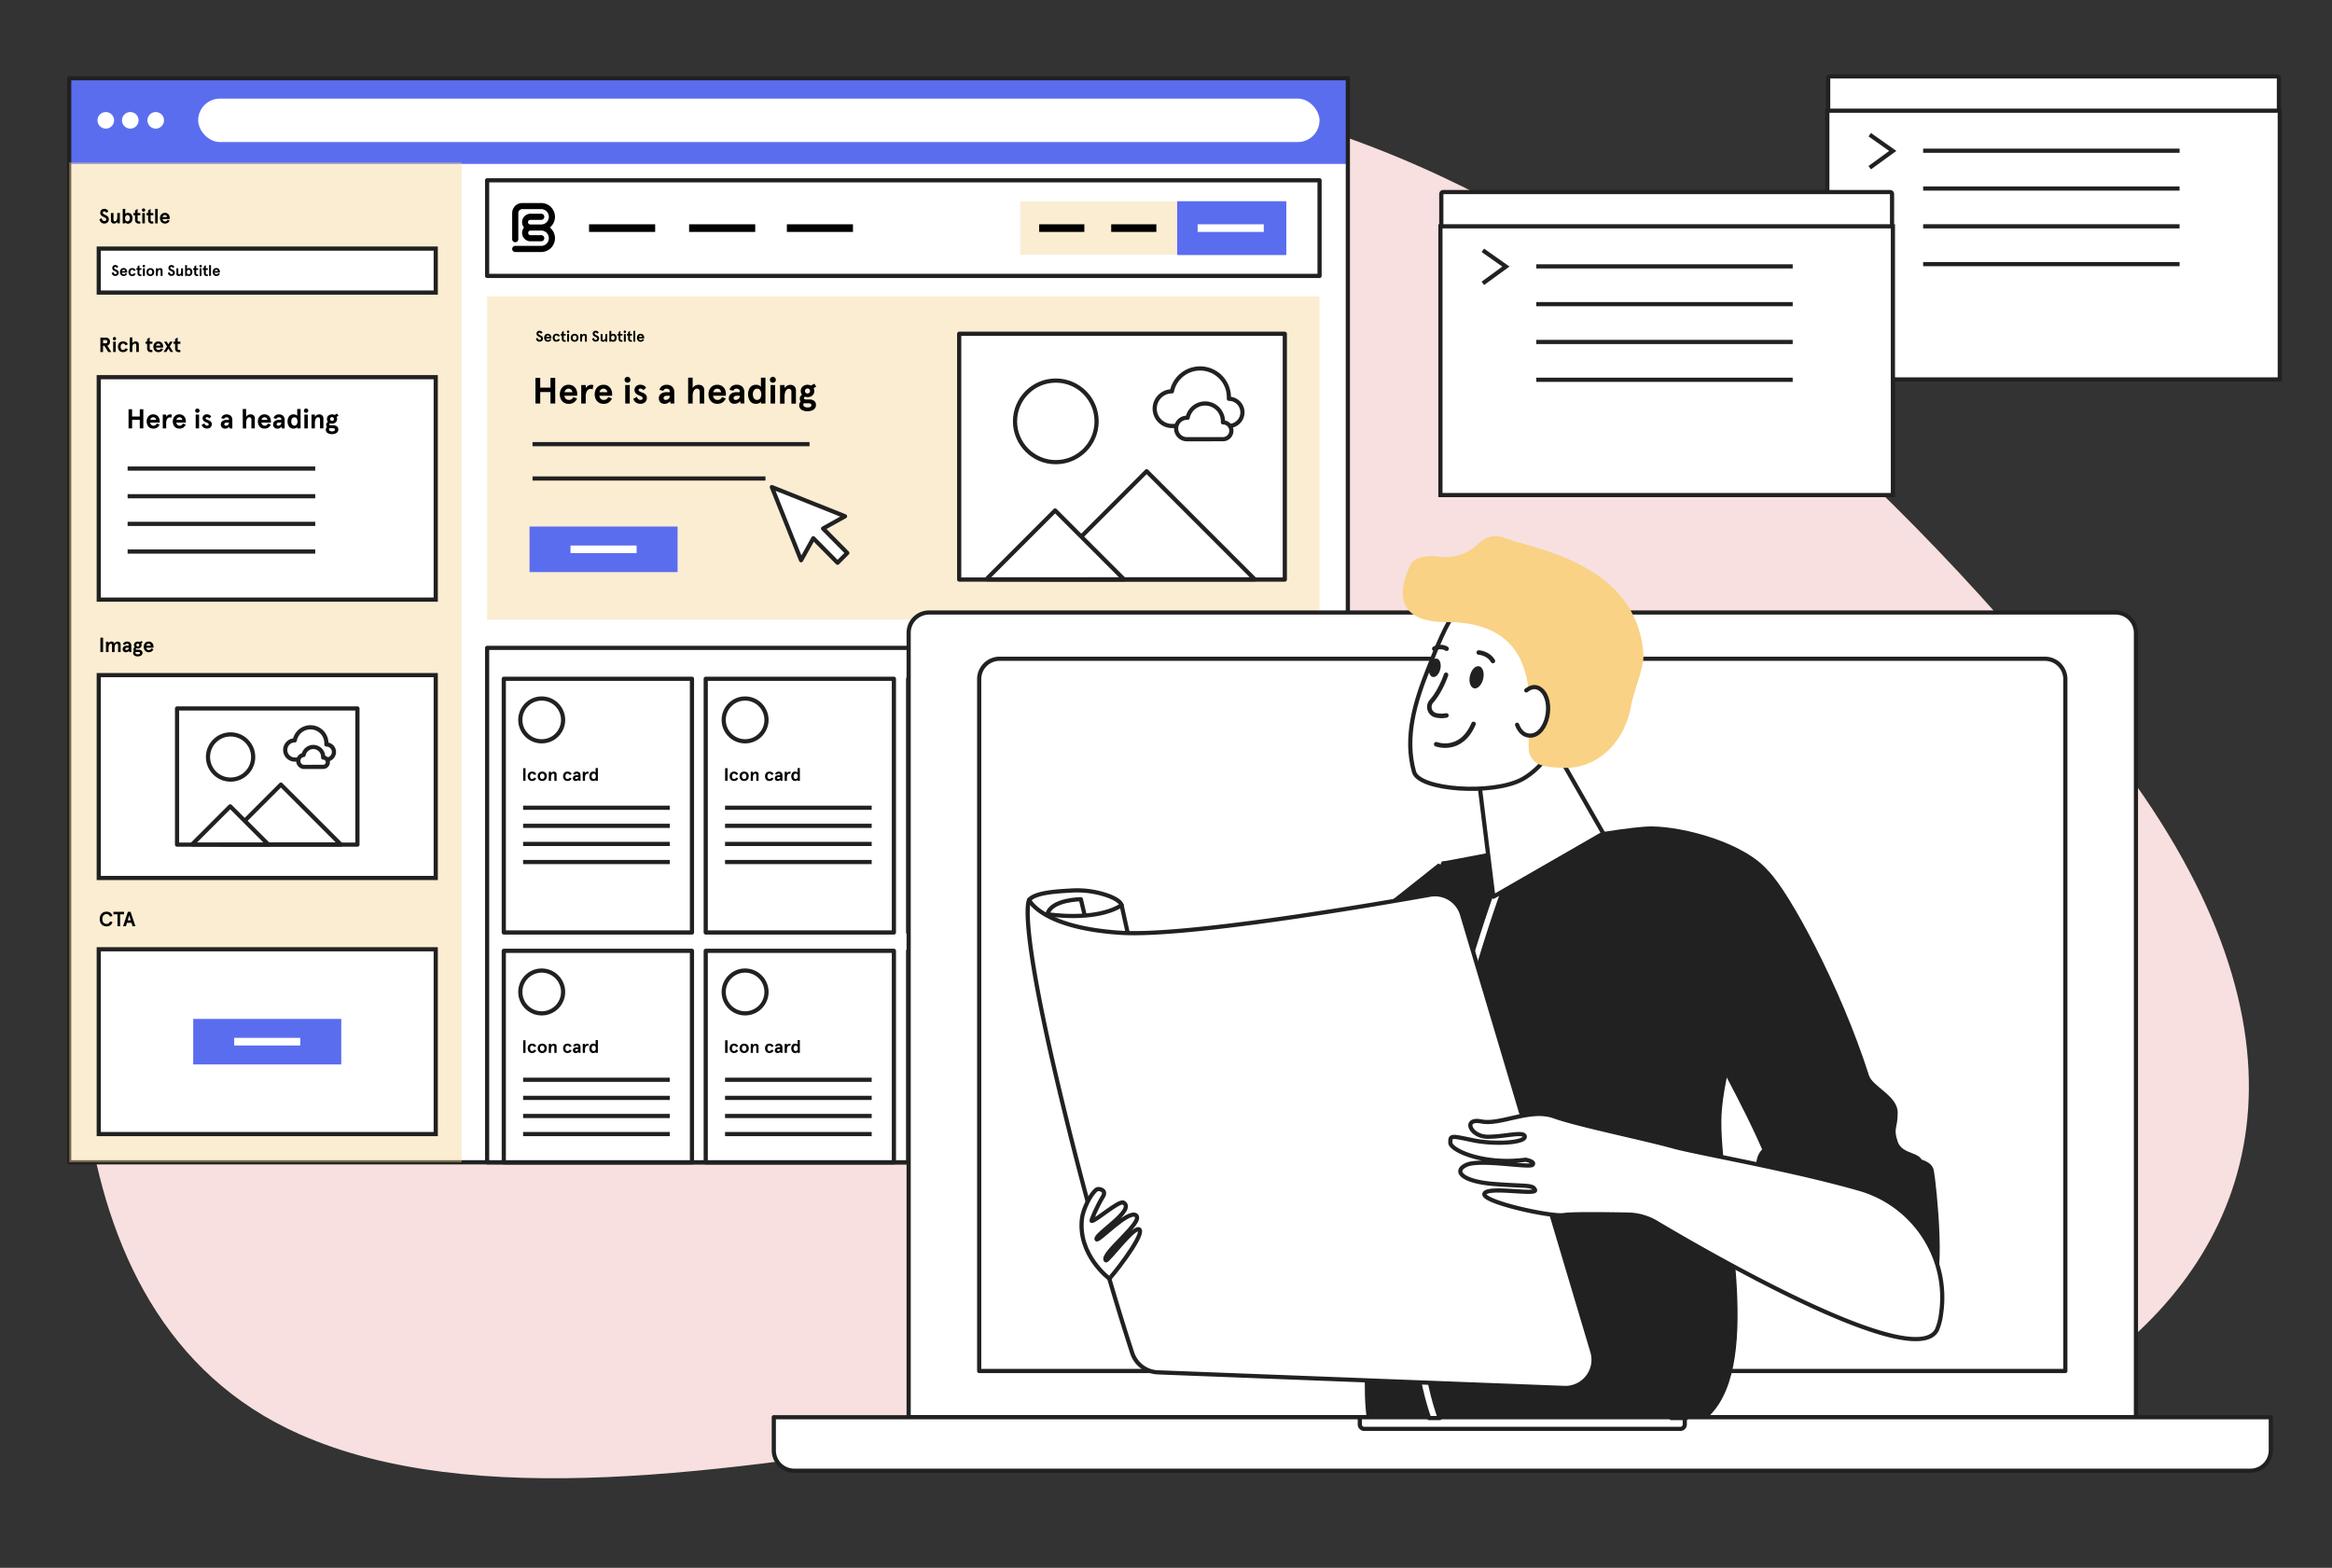 <svg xmlns="http://www.w3.org/2000/svg" xmlns:xlink="http://www.w3.org/1999/xlink" viewBox="0 0 1548.16 1040.86"><rect x="0" y="0" width="1548.16" height="1040.86" fill="#333333" stroke="none"/><defs><clipPath id="clip-path"><rect x="45.92" y="51.96" width="848.88" height="719.69" fill="#fff" stroke="#212121" stroke-linecap="round" stroke-linejoin="round" stroke-width="2.78"/></clipPath></defs><g id="Layer_5" data-name="Layer 5"><path d="M208,471.08C103.6,517.67,41.11,626.38,57.89,739.49,71,827.82,109.14,912.62,199.3,952.35c229.46,101.12,667.33-102.11,851.63-2.32s637.88-84.74,347.33-455.38S740-59.33,474.83,143.15C280.91,291.21,284.62,436.91,208,471.08Z" fill="#f7e0df"/><rect x="45.92" y="51.96" width="848.88" height="719.69" fill="#fff"/><g clip-path="url(#clip-path)"><rect x="45.92" y="51.96" width="848.88" height="55.86" fill="#5b6def" stroke="#5b6def" stroke-miterlimit="10" stroke-width="2"/><circle cx="103.38" cy="79.89" r="5.51" fill="#fff"/><circle cx="86.5" cy="79.89" r="5.51" fill="#fff"/><circle cx="70.23" cy="79.89" r="5.51" fill="#fff"/><rect x="131.56" y="65.47" width="744.44" height="28.83" rx="14.42" fill="#fff"/></g><rect x="45.92" y="51.96" width="848.88" height="719.69" fill="none" stroke="#212121" stroke-linecap="round" stroke-linejoin="round" stroke-width="2.78"/><rect x="45.92" y="107.82" width="260.6" height="663.83" fill="#f2d28e" opacity="0.4" style="isolation:isolate"/><rect x="323.39" y="196.8" width="552.64" height="214.65" fill="#f2d28e" opacity="0.4" style="isolation:isolate"/><rect x="323.39" y="430.13" width="552.64" height="341.52" fill="#fff" stroke="#212121" stroke-linecap="round" stroke-linejoin="round" stroke-width="2.78"/><rect x="468.52" y="450.63" width="124.92" height="168.43" fill="#fff" stroke="#212121" stroke-linecap="round" stroke-linejoin="round" stroke-width="2.78"/><rect x="602.92" y="450.63" width="124.92" height="168.43" fill="#fff" stroke="#212121" stroke-linecap="round" stroke-linejoin="round" stroke-width="2.78"/><rect x="334.46" y="450.63" width="124.92" height="168.43" fill="#fff" stroke="#212121" stroke-linecap="round" stroke-linejoin="round" stroke-width="2.78"/><rect x="323.39" y="119.7" width="552.64" height="63.48" fill="#fff" stroke="#212121" stroke-linecap="round" stroke-linejoin="round" stroke-width="2.78"/><rect x="636.78" y="221.58" width="216.18" height="163.19" fill="#fff" stroke="#212121" stroke-linecap="round" stroke-linejoin="round" stroke-width="2.78"/><circle cx="700.93" cy="279.74" r="27.08" fill="#fff" stroke="#212121" stroke-linecap="round" stroke-linejoin="round" stroke-width="2.78"/><path d="M815.78,282.79a9,9,0,0,0,.05-18.05c0-.35,0-.71,0-1.07A19.12,19.12,0,0,0,778,259.8l-.39,0a11.51,11.51,0,0,0,0,23Z" fill="#fff" stroke="#212121" stroke-linecap="round" stroke-linejoin="round" stroke-width="2.78"/><polyline points="690.91 384.62 832.97 384.6 761.22 312.85 690.91 383.15" fill="#fff" stroke="#212121" stroke-linecap="round" stroke-linejoin="round" stroke-width="2.78"/><polyline points="655.69 384.62 746.18 384.61 700.47 338.9 655.69 383.68" fill="#fff" stroke="#212121" stroke-linecap="round" stroke-linejoin="round" stroke-width="2.78"/><path d="M811.88,291.58a5.59,5.59,0,0,0,0-11.18c0-.22,0-.44,0-.66a11.84,11.84,0,0,0-23.44-2.4h-.24a7.13,7.13,0,1,0,0,14.25Z" fill="#fff" stroke="#212121" stroke-linecap="round" stroke-linejoin="round" stroke-width="2.78"/><line x1="353.54" y1="294.87" x2="537.43" y2="294.87" fill="#fff" stroke="#212121" stroke-miterlimit="10" stroke-width="2.78"/><line x1="353.54" y1="317.67" x2="508.17" y2="317.67" fill="#fff" stroke="#212121" stroke-miterlimit="10" stroke-width="2.78"/><polygon points="561 342.76 546.41 350.88 562.51 367.12 556.03 373.6 539.94 357.35 531.82 371.94 512.41 323.36 561 342.76" fill="#fff" stroke="#212121" stroke-linecap="round" stroke-linejoin="round" stroke-width="2.78"/><rect x="65.56" y="250.41" width="223.72" height="147.67" fill="#fff" stroke="#212121" stroke-miterlimit="10" stroke-width="2.78"/><rect x="65.56" y="448.21" width="223.72" height="134.67" fill="#fff" stroke="#212121" stroke-miterlimit="10" stroke-width="2.78"/><rect x="117.54" y="470.34" width="119.75" height="90.4" fill="#fff" stroke="#212121" stroke-linecap="round" stroke-linejoin="round" stroke-width="2.78"/><circle cx="153.08" cy="502.56" r="15" fill="#fff" stroke="#212121" stroke-linecap="round" stroke-linejoin="round" stroke-width="2.78"/><path d="M216.7,504.25a5,5,0,0,0,0-10c0-.2,0-.39,0-.59a10.59,10.59,0,0,0-21-2.15h-.22a6.38,6.38,0,0,0,0,12.75Z" fill="#fff" stroke="#212121" stroke-linecap="round" stroke-linejoin="round" stroke-width="2.78"/><polyline points="147.53 560.65 226.22 560.64 186.47 520.9 147.53 559.84" fill="#fff" stroke="#212121" stroke-linecap="round" stroke-linejoin="round" stroke-width="2.78"/><polyline points="128.02 560.65 178.14 560.65 152.82 535.33 128.02 560.13" fill="#fff" stroke="#212121" stroke-linecap="round" stroke-linejoin="round" stroke-width="2.78"/><path d="M214.54,509.12a3.1,3.1,0,0,0,0-6.2c0-.12,0-.24,0-.36a6.56,6.56,0,0,0-13-1.33h-.14a4,4,0,0,0,0,7.9Z" fill="#fff" stroke="#212121" stroke-linecap="round" stroke-linejoin="round" stroke-width="2.78"/><path d="M66.65,224.13h3.47a3,3,0,0,1,2.15.74,2.67,2.67,0,0,1,.75,2,2.79,2.79,0,0,1-.46,1.63,2.37,2.37,0,0,1-1.32.93l2.64,4.27h-2l-2.57-4.12h-.92v4.12H66.65Zm3.48,3.79a1.22,1.22,0,0,0,.82-.26A1.26,1.26,0,0,0,71,226a1.17,1.17,0,0,0-.82-.26H68.42v2.15Z"/><path d="M75.2,225.6a1,1,0,0,1-.31-.77,1.1,1.1,0,0,1,1.87-.78,1.1,1.1,0,0,1,.31.78,1.1,1.1,0,0,1-1.87.77Zm-.07,1.2h1.69v6.87H75.13Z"/><path d="M79.84,233.31A3.07,3.07,0,0,1,78.7,232a4.43,4.43,0,0,1,0-3.59,3.07,3.07,0,0,1,1.14-1.28,3.46,3.46,0,0,1,1.83-.47,3.65,3.65,0,0,1,2,.5,2.89,2.89,0,0,1,1.17,1.47l-1.51.61a2.25,2.25,0,0,0-.66-.85,1.55,1.55,0,0,0-1-.28,1.32,1.32,0,0,0-1.17.58,2.58,2.58,0,0,0-.41,1.52,2.62,2.62,0,0,0,.41,1.52,1.33,1.33,0,0,0,1.17.57,1.55,1.55,0,0,0,1-.28,2.17,2.17,0,0,0,.66-.85l1.51.62a2.91,2.91,0,0,1-1.17,1.46,3.65,3.65,0,0,1-2,.5A3.46,3.46,0,0,1,79.84,233.31Z"/><path d="M86.16,224h1.69v3.89a2.45,2.45,0,0,1,.9-.88,2.4,2.4,0,0,1,1.28-.34,2.22,2.22,0,0,1,1.56.53,2,2,0,0,1,.57,1.54v4.91H90.48v-4.31a1.4,1.4,0,0,0-.26-.92.93.93,0,0,0-.77-.3,1.22,1.22,0,0,0-.77.28,2,2,0,0,0-.6.88,3.91,3.91,0,0,0-.23,1.47v2.9H86.16Z"/><path d="M98.35,233.14a2.54,2.54,0,0,1-.67-1.9v-3H96.62V226.8h1.06v-1.71L99.37,224v2.78h1.81v1.45H99.37v3a1.28,1.28,0,0,0,.23.86.84.84,0,0,0,.67.25,1.4,1.4,0,0,0,.66-.16l.39,1.36a2.55,2.55,0,0,1-1.12.25A2.6,2.6,0,0,1,98.35,233.14Z"/><path d="M108.28,230.78h-4.74a1.86,1.86,0,0,0,.54,1.16,1.57,1.57,0,0,0,1.1.39,1.72,1.72,0,0,0,1-.25,2.47,2.47,0,0,0,.7-.81l1.36.51a3.12,3.12,0,0,1-3.12,2,3.17,3.17,0,0,1-1.86-.53,3.13,3.13,0,0,1-1.09-1.33,4.23,4.23,0,0,1,0-3.37,3.13,3.13,0,0,1,1.09-1.33,3.17,3.17,0,0,1,1.86-.53,3,3,0,0,1,2.86,1.8,3.9,3.9,0,0,1,.34,1.6Zm-1.73-1.33a1.8,1.8,0,0,0-.48-.94,1.3,1.3,0,0,0-1-.37,1.42,1.42,0,0,0-.94.33,1.85,1.85,0,0,0-.56,1Z"/><path d="M110.9,230l-2-3.2h1.77l1.12,1.79,1.12-1.79h1.77l-2,3.2,2.27,3.67H113.2l-1.4-2.24-1.4,2.24h-1.78Z"/><path d="M116.92,233.14a2.54,2.54,0,0,1-.67-1.9v-3h-1.06V226.8h1.06v-1.71l1.69-1.07v2.78h1.82v1.45h-1.82v3a1.28,1.28,0,0,0,.23.86.84.84,0,0,0,.67.25,1.4,1.4,0,0,0,.66-.16l.39,1.36a2.5,2.5,0,0,1-1.11.25A2.62,2.62,0,0,1,116.92,233.14Z"/><path d="M85.34,271.68H87.7v4.83h5.09v-4.83h2.36V284.4H92.79v-5.71H87.7v5.71H85.34Z"/><path d="M106,280.55H99.71a2.46,2.46,0,0,0,.72,1.54,2.08,2.08,0,0,0,1.46.53,2.27,2.27,0,0,0,1.28-.35,3.14,3.14,0,0,0,.94-1.07l1.81.67a4.14,4.14,0,0,1-4.16,2.67,4.17,4.17,0,0,1-2.48-.7,4.06,4.06,0,0,1-1.45-1.78,5.57,5.57,0,0,1,0-4.48,4.12,4.12,0,0,1,1.45-1.78,4.17,4.17,0,0,1,2.48-.7,4,4,0,0,1,2.4.68,4.09,4.09,0,0,1,1.42,1.72,5.24,5.24,0,0,1,.45,2.12Zm-2.31-1.78a2.52,2.52,0,0,0-.64-1.26,1.79,1.79,0,0,0-1.32-.49,1.86,1.86,0,0,0-1.25.45,2.44,2.44,0,0,0-.75,1.3Z"/><path d="M108.06,275.24h2.26v1.49a3.56,3.56,0,0,1,1.2-1.21,2.88,2.88,0,0,1,1.5-.42,3.88,3.88,0,0,1,1.11.18l-.42,2.09a1.75,1.75,0,0,0-.94-.26,2.08,2.08,0,0,0-1.76,1,5.32,5.32,0,0,0-.69,3.06v3.25h-2.26Z"/><path d="M123.38,280.55h-6.32a2.41,2.41,0,0,0,.72,1.54,2.06,2.06,0,0,0,1.46.53,2.27,2.27,0,0,0,1.28-.35,3.12,3.12,0,0,0,.93-1.07l1.82.67a4.14,4.14,0,0,1-4.16,2.67,4.17,4.17,0,0,1-2.48-.7,4.06,4.06,0,0,1-1.45-1.78,5.57,5.57,0,0,1,0-4.48,4.12,4.12,0,0,1,1.45-1.78,4.17,4.17,0,0,1,2.48-.7,4,4,0,0,1,2.4.68,4.09,4.09,0,0,1,1.42,1.72,5.24,5.24,0,0,1,.45,2.12Zm-2.31-1.78a2.52,2.52,0,0,0-.64-1.26,1.79,1.79,0,0,0-1.32-.49,1.86,1.86,0,0,0-1.25.45,2.44,2.44,0,0,0-.75,1.3Z"/><path d="M130,273.64a1.38,1.38,0,0,1-.42-1,1.42,1.42,0,0,1,.42-1,1.51,1.51,0,0,1,2.07,0,1.42,1.42,0,0,1,.42,1,1.38,1.38,0,0,1-.42,1,1.49,1.49,0,0,1-2.07,0Zm-.09,1.6h2.25v9.16h-2.25Z"/><path d="M135.14,283.82a3.45,3.45,0,0,1-1.26-1.75l1.8-1a2.61,2.61,0,0,0,.72,1.11,1.58,1.58,0,0,0,1.09.4,1.26,1.26,0,0,0,.75-.23.78.78,0,0,0,.31-.66.86.86,0,0,0-.47-.72,8.5,8.5,0,0,0-1.42-.66,4.22,4.22,0,0,1-1.61-1.06,2.53,2.53,0,0,1-.2-2.92,2.65,2.65,0,0,1,1-.93,3.12,3.12,0,0,1,1.49-.34,3.66,3.66,0,0,1,1.69.39,2.79,2.79,0,0,1,1.18,1.1l-1.35,1.23a1.69,1.69,0,0,0-1.47-.8,1.12,1.12,0,0,0-.63.19.61.61,0,0,0-.26.5.79.79,0,0,0,.38.61,6.32,6.32,0,0,0,1.49.68,4.22,4.22,0,0,1,1.66,1,2.24,2.24,0,0,1,.58,1.58,2.81,2.81,0,0,1-.87,2.16,3.25,3.25,0,0,1-2.26.8A3.84,3.84,0,0,1,135.14,283.82Z"/><path d="M147.38,283.82a2.68,2.68,0,0,1-.78-2.06,2.65,2.65,0,0,1,1-2.18,4.42,4.42,0,0,1,2.8-.81H152v-.4a1.18,1.18,0,0,0-.46-1,1.82,1.82,0,0,0-1.14-.34,1.53,1.53,0,0,0-1.58,1.06l-1.91-.44a2.91,2.91,0,0,1,1.17-1.84,3.8,3.8,0,0,1,2.32-.7,3.91,3.91,0,0,1,2.84,1,3.8,3.8,0,0,1,1,2.86v5.47h-1.85l-.24-1.16a3.45,3.45,0,0,1-2.82,1.3A2.81,2.81,0,0,1,147.38,283.82Zm4-1.72a1.7,1.7,0,0,0,.62-1.37v-.18h-1.51a2,2,0,0,0-1.16.29,1,1,0,0,0-.4.89.8.8,0,0,0,.28.64,1,1,0,0,0,.73.25A2.14,2.14,0,0,0,151.41,282.1Z"/><path d="M161.15,271.54h2.25v5.17a3.48,3.48,0,0,1,1.21-1.17,3.3,3.3,0,0,1,1.69-.44,2.94,2.94,0,0,1,2.09.7,2.64,2.64,0,0,1,.77,2.06v6.54H166.9v-5.74a1.93,1.93,0,0,0-.33-1.24,1.3,1.3,0,0,0-1-.4,1.66,1.66,0,0,0-1,.38,2.67,2.67,0,0,0-.8,1.17,5.27,5.27,0,0,0-.31,2v3.87h-2.25Z"/><path d="M179.86,280.55h-6.33a2.51,2.51,0,0,0,.72,1.54,2.08,2.08,0,0,0,1.46.53,2.3,2.3,0,0,0,1.29-.35,3.12,3.12,0,0,0,.93-1.07l1.82.67a4.14,4.14,0,0,1-4.16,2.67,4.15,4.15,0,0,1-2.48-.7,4.08,4.08,0,0,1-1.46-1.78,5.68,5.68,0,0,1,0-4.48,4.07,4.07,0,0,1,3.94-2.48,4,4,0,0,1,2.4.68,4,4,0,0,1,1.41,1.72,5.26,5.26,0,0,1,.46,2.12Zm-2.31-1.78a2.46,2.46,0,0,0-.65-1.26,1.78,1.78,0,0,0-1.31-.49,1.89,1.89,0,0,0-1.26.45,2.43,2.43,0,0,0-.74,1.3Z"/><path d="M182.13,283.82a2.68,2.68,0,0,1-.78-2.06,2.65,2.65,0,0,1,1-2.18,4.44,4.44,0,0,1,2.8-.81h1.6v-.4a1.16,1.16,0,0,0-.46-1,1.82,1.82,0,0,0-1.14-.34,1.54,1.54,0,0,0-1.58,1.06l-1.91-.44a2.91,2.91,0,0,1,1.17-1.84,3.8,3.8,0,0,1,2.32-.7,3.91,3.91,0,0,1,2.84,1,3.8,3.8,0,0,1,1,2.86v5.47h-1.85l-.24-1.16a3.45,3.45,0,0,1-2.81,1.3A2.84,2.84,0,0,1,182.13,283.82Zm4-1.72a1.7,1.7,0,0,0,.62-1.37v-.18h-1.51a1.9,1.9,0,0,0-1.15.29,1,1,0,0,0-.41.89.8.8,0,0,0,.28.64,1.05,1.05,0,0,0,.74.25A2.14,2.14,0,0,0,186.16,282.1Z"/><path d="M191.93,283.26a6.16,6.16,0,0,1,0-6.88,3.57,3.57,0,0,1,2.95-1.28,3.51,3.51,0,0,1,1.43.28,2.46,2.46,0,0,1,1,.7v-4.54h2.25V284.4h-2.25v-.95a2,2,0,0,1-.86.76,3.36,3.36,0,0,1-1.54.33A3.57,3.57,0,0,1,191.93,283.26Zm5-1.38a3.89,3.89,0,0,0,0-4.12,1.93,1.93,0,0,0-3,0,3.82,3.82,0,0,0,0,4.11,1.84,1.84,0,0,0,1.52.75A1.88,1.88,0,0,0,196.89,281.88Z"/><path d="M202.16,273.64a1.41,1.41,0,0,1-.41-1,1.45,1.45,0,1,1,2.9,0,1.46,1.46,0,0,1-2.49,1Zm-.09,1.6h2.26v9.16h-2.26Z"/><path d="M206.8,275.24h2.25v1.47a4.24,4.24,0,0,1,1.25-1.18,3.05,3.05,0,0,1,1.58-.43,2.89,2.89,0,0,1,2.05.71,2.65,2.65,0,0,1,.77,2.05v6.54h-2.25v-5.87a1.56,1.56,0,0,0-.36-1.14,1.23,1.23,0,0,0-1-.37,1.52,1.52,0,0,0-1,.44,3.09,3.09,0,0,0-.76,1.28,6.27,6.27,0,0,0-.29,2v3.65H206.8Z"/><path d="M217.45,287.47a2.54,2.54,0,0,1-1.15-2.24,2.37,2.37,0,0,1,.74-1.81,2.17,2.17,0,0,1-.47-1.42,2.15,2.15,0,0,1,.3-1.13,2.33,2.33,0,0,1,.83-.79,2.9,2.9,0,0,1-.64-1.89,3,3,0,0,1,.45-1.63,2.88,2.88,0,0,1,1.21-1.08,3.75,3.75,0,0,1,1.7-.38,3.66,3.66,0,0,1,1.69.4l1.73-.91.89,1.49-1.31.65a3.17,3.17,0,0,1-.08,3.08,2.8,2.8,0,0,1-1.22,1.06,3.82,3.82,0,0,1-1.7.37,4.44,4.44,0,0,1-1.32-.2.78.78,0,0,0-.44.69.59.59,0,0,0,.22.5,1,1,0,0,0,.63.17h1.88a3.61,3.61,0,0,1,2.34.7,2.41,2.41,0,0,1,.87,2,2.71,2.71,0,0,1-.59,1.78,3.4,3.4,0,0,1-1.53,1,5.9,5.9,0,0,1-2,.34A5.25,5.25,0,0,1,217.45,287.47Zm4.38-1.38a.9.9,0,0,0,.52-.86.77.77,0,0,0-.38-.73,2.32,2.32,0,0,0-1.09-.21h-1.24a6.35,6.35,0,0,1-1-.07,1.44,1.44,0,0,0-.2.83,1.06,1.06,0,0,0,.56,1,2.83,2.83,0,0,0,1.49.34A3,3,0,0,0,221.83,286.09Zm-.51-7a1.18,1.18,0,0,0,.36-.89,1.22,1.22,0,0,0-.36-.92,1.19,1.19,0,0,0-.9-.36,1.22,1.22,0,0,0-.9.36,1.25,1.25,0,0,0-.35.92,1.21,1.21,0,0,0,.35.89,1.25,1.25,0,0,0,.9.34A1.21,1.21,0,0,0,221.32,279.08Z"/><rect x="65.56" y="165.04" width="223.72" height="29.19" fill="#fff" stroke="#212121" stroke-miterlimit="10" stroke-width="2.78"/><path d="M67.74,148.06a3.25,3.25,0,0,1-1.14-1,3.3,3.3,0,0,1-.61-1.35l1.43-.9a3.39,3.39,0,0,0,.69,1.41,1.55,1.55,0,0,0,1.21.53,1.36,1.36,0,0,0,.9-.28,1.06,1.06,0,0,0,.34-.85.92.92,0,0,0-.24-.63,2,2,0,0,0-.57-.47c-.24-.14-.56-.31-1-.52l-.4-.19a3.88,3.88,0,0,1-1.3-1,2.48,2.48,0,0,1-.5-1.59,2.64,2.64,0,0,1,.34-1.31,2.38,2.38,0,0,1,.94-.92,2.82,2.82,0,0,1,1.38-.33,2.68,2.68,0,0,1,2.7,1.73l-1.43.91a1.3,1.3,0,0,0-1.27-1,1,1,0,0,0-.68.26.78.78,0,0,0-.29.62.92.92,0,0,0,.26.64,2.1,2.1,0,0,0,.61.48c.24.13.59.3,1,.51a7.22,7.22,0,0,1,1.13.64,2.54,2.54,0,0,1,1,2.13,2.84,2.84,0,0,1-.39,1.5,2.61,2.61,0,0,1-1.08,1,3.53,3.53,0,0,1-1.58.35A3.27,3.27,0,0,1,67.74,148.06Z"/><path d="M74.22,147.88a2,2,0,0,1-.58-1.54v-4.9h1.69v4.4a1.18,1.18,0,0,0,.26.86,1,1,0,0,0,.72.27,1.09,1.09,0,0,0,.77-.33,2.12,2.12,0,0,0,.57-1,4.48,4.48,0,0,0,.22-1.5v-2.74h1.69v6.87H77.87V147.2a3.06,3.06,0,0,1-.94.89,2.24,2.24,0,0,1-1.18.33A2.13,2.13,0,0,1,74.22,147.88Z"/><path d="M83.78,148.16a1.64,1.64,0,0,1-.62-.56v.71H81.47v-9.65h1.69v3.41a1.82,1.82,0,0,1,.69-.52,2.22,2.22,0,0,1,1-.22,2.9,2.9,0,0,1,2.33,1,4.51,4.51,0,0,1,0,5.16,2.9,2.9,0,0,1-2.33,1A2.08,2.08,0,0,1,83.78,148.16Zm2-1.75a2.92,2.92,0,0,0,0-3.08,1.43,1.43,0,0,0-1.15-.56,1.41,1.41,0,0,0-1.14.56,2.41,2.41,0,0,0-.44,1.54,2.44,2.44,0,0,0,.44,1.55,1.4,1.4,0,0,0,1.14.55A1.43,1.43,0,0,0,85.74,146.41Z"/><path d="M90.33,147.77a2.46,2.46,0,0,1-.67-1.89v-3H88.6v-1.44h1.06v-1.72l1.69-1.06v2.78h1.81v1.44H91.35v3a1.32,1.32,0,0,0,.22.87.86.86,0,0,0,.68.25,1.39,1.39,0,0,0,.65-.16l.4,1.36a2.73,2.73,0,0,1-1.12.25A2.54,2.54,0,0,1,90.33,147.77Z"/><path d="M94.54,140.24a1.06,1.06,0,0,1-.32-.78,1,1,0,0,1,.32-.77,1,1,0,0,1,.77-.32,1.06,1.06,0,0,1,.78.32,1,1,0,0,1,.31.77,1.06,1.06,0,0,1-1.09,1.09A1,1,0,0,1,94.54,140.24Zm-.07,1.2h1.69v6.87H94.47Z"/><path d="M99,147.77a2.5,2.5,0,0,1-.66-1.89v-3H97.23v-1.44H98.3v-1.72l1.69-1.06v2.78h1.81v1.44H100v3a1.32,1.32,0,0,0,.22.87.86.86,0,0,0,.68.25,1.39,1.39,0,0,0,.65-.16l.39,1.36a2.65,2.65,0,0,1-1.11.25A2.58,2.58,0,0,1,99,147.77Z"/><path d="M103,138.66h1.69v9.65H103Z"/><path d="M112.67,145.42h-4.74a1.86,1.86,0,0,0,.54,1.16,1.55,1.55,0,0,0,1.09.39,1.73,1.73,0,0,0,1-.26,2.44,2.44,0,0,0,.7-.8l1.36.5a3.11,3.11,0,0,1-3.12,2,3.12,3.12,0,0,1-1.86-.53,3,3,0,0,1-1.09-1.34,4.21,4.21,0,0,1,0-3.36,3.08,3.08,0,0,1,1.09-1.34,3.19,3.19,0,0,1,1.86-.52,3,3,0,0,1,1.8.51,3.08,3.08,0,0,1,1.06,1.29,3.89,3.89,0,0,1,.34,1.59Zm-1.73-1.34a1.88,1.88,0,0,0-.48-.94,1.34,1.34,0,0,0-1-.37,1.43,1.43,0,0,0-.94.34,1.85,1.85,0,0,0-.56,1Z"/><path d="M66.65,423.35h1.77v9.54H66.65Z"/><path d="M70.37,426h1.69v1.11a3.15,3.15,0,0,1,.86-.91,2,2,0,0,1,1.11-.3,2,2,0,0,1,1.19.35,1.92,1.92,0,0,1,.73,1.06,3,3,0,0,1,.92-1,2.06,2.06,0,0,1,1.18-.37,2,2,0,0,1,1.5.55,2.16,2.16,0,0,1,.54,1.56v4.86H78.4v-4.58c0-.63-.28-.95-.84-.95a1.22,1.22,0,0,0-1.07.73,4.39,4.39,0,0,0-.42,2.13v2.67H74.38v-4.58c0-.63-.28-.95-.84-.95a1.23,1.23,0,0,0-1.07.77,4.78,4.78,0,0,0-.41,2.24v2.52H70.37Z"/><path d="M82,432.46a2.2,2.2,0,0,1,.19-3.18,3.25,3.25,0,0,1,2.09-.61h1.2v-.3a.88.88,0,0,0-.34-.76,1.37,1.37,0,0,0-.86-.25,1.15,1.15,0,0,0-1.18.79l-1.43-.33a2.16,2.16,0,0,1,.88-1.38,2.82,2.82,0,0,1,1.73-.52,3,3,0,0,1,2.14.72,2.87,2.87,0,0,1,.75,2.15v4.1H85.8l-.17-.87a2.62,2.62,0,0,1-2.12,1A2.1,2.1,0,0,1,82,432.46Zm3-1.29a1.27,1.27,0,0,0,.46-1V430H84.37a1.49,1.49,0,0,0-.86.22.76.76,0,0,0-.31.67.6.6,0,0,0,.21.48.83.83,0,0,0,.55.19A1.63,1.63,0,0,0,85,431.17Z"/><path d="M89.26,435.19a1.9,1.9,0,0,1-.87-1.67,1.76,1.76,0,0,1,.56-1.36,1.6,1.6,0,0,1-.35-1.07,1.55,1.55,0,0,1,.22-.84,1.7,1.7,0,0,1,.62-.6,2.26,2.26,0,0,1,.77-3.45,2.86,2.86,0,0,1,1.28-.28,2.77,2.77,0,0,1,1.26.29l1.3-.68.66,1.12-1,.49a2.18,2.18,0,0,1,.28,1.09,2.26,2.26,0,0,1-.34,1.22,2.14,2.14,0,0,1-.91.8,3,3,0,0,1-1.27.27,3.32,3.32,0,0,1-1-.15.58.58,0,0,0-.33.52.44.44,0,0,0,.17.37.71.71,0,0,0,.47.13h1.41a2.71,2.71,0,0,1,1.75.53,1.79,1.79,0,0,1,.66,1.49,2,2,0,0,1-.44,1.33,2.59,2.59,0,0,1-1.16.79,4.45,4.45,0,0,1-1.52.25A3.9,3.9,0,0,1,89.26,435.19Zm3.28-1a.68.68,0,0,0,.39-.64.56.56,0,0,0-.29-.55,1.65,1.65,0,0,0-.82-.16H90.9a4.46,4.46,0,0,1-.79-.06,1.18,1.18,0,0,0-.15.63.8.8,0,0,0,.42.73,2.14,2.14,0,0,0,1.12.25A2.35,2.35,0,0,0,92.54,434.16Zm-.38-5.26a.88.88,0,0,0,.26-.67.93.93,0,0,0-.26-.69.95.95,0,0,0-1.62.69.89.89,0,0,0,.27.67,1,1,0,0,0,1.35,0Z"/><path d="M101.87,430H97.13a1.88,1.88,0,0,0,.53,1.16,1.6,1.6,0,0,0,1.1.4,1.72,1.72,0,0,0,1-.26,2.37,2.37,0,0,0,.7-.81l1.36.51a3.1,3.1,0,0,1-3.12,2,3,3,0,0,1-1.85-.53,3,3,0,0,1-1.09-1.33,4.08,4.08,0,0,1-.35-1.68,4.16,4.16,0,0,1,.35-1.69,3.05,3.05,0,0,1,1.09-1.33,3.11,3.11,0,0,1,1.85-.52,3,3,0,0,1,1.8.51,3.14,3.14,0,0,1,1.07,1.28,4.07,4.07,0,0,1,.34,1.6Zm-1.73-1.33a1.93,1.93,0,0,0-.49-.94,1.3,1.3,0,0,0-1-.37,1.39,1.39,0,0,0-.93.33,1.82,1.82,0,0,0-.56,1Z"/><rect x="65.56" y="630.21" width="223.72" height="122.69" fill="#fff" stroke="#212121" stroke-miterlimit="10" stroke-width="2.78"/><path d="M68.44,614.44a4.06,4.06,0,0,1-1.64-1.67,6,6,0,0,1,0-5.29,4,4,0,0,1,1.64-1.66,4.56,4.56,0,0,1,2.25-.57,4.23,4.23,0,0,1,2.59.76,3.58,3.58,0,0,1,1.36,2.13l-1.59.41a2.76,2.76,0,0,0-.86-1.23,2.37,2.37,0,0,0-1.5-.44,2.65,2.65,0,0,0-1.37.37,2.49,2.49,0,0,0-1,1.09,4.63,4.63,0,0,0,0,3.58,2.49,2.49,0,0,0,1,1.09,2.64,2.64,0,0,0,1.37.36,2.31,2.31,0,0,0,1.5-.44,2.72,2.72,0,0,0,.86-1.22l1.59.41a3.61,3.61,0,0,1-1.36,2.13,4.3,4.3,0,0,1-2.59.76A4.56,4.56,0,0,1,68.44,614.44Z"/><path d="M78,607H75.3v-1.63h7.08V607H79.73v7.91H78Z"/><path d="M84.9,605.36h1.78l3.22,9.54H88l-.7-2.25h-3l-.7,2.25h-1.9ZM86.8,611l-1-3.31-1,3.31Z"/><line x1="84.72" y1="311.08" x2="209.28" y2="311.08" fill="#fff" stroke="#212121" stroke-miterlimit="10" stroke-width="2.78"/><line x1="84.72" y1="329.44" x2="209.28" y2="329.44" fill="#fff" stroke="#212121" stroke-miterlimit="10" stroke-width="2.78"/><line x1="84.72" y1="347.8" x2="209.28" y2="347.8" fill="#fff" stroke="#212121" stroke-miterlimit="10" stroke-width="2.78"/><line x1="84.72" y1="366.17" x2="209.28" y2="366.17" fill="#fff" stroke="#212121" stroke-miterlimit="10" stroke-width="2.78"/><path d="M355.48,250.89h3.16v6.46h6.8v-6.46h3.16v17h-3.16v-7.62h-6.8v7.62h-3.16Z"/><path d="M383.15,262.75h-8.46a3.35,3.35,0,0,0,1,2.06,2.77,2.77,0,0,0,2,.7,3,3,0,0,0,1.71-.46,4.06,4.06,0,0,0,1.25-1.43l2.43.9a5.53,5.53,0,0,1-5.56,3.57,5.57,5.57,0,0,1-3.32-.94,5.48,5.48,0,0,1-1.94-2.38,7.57,7.57,0,0,1,0-6,5.4,5.4,0,0,1,5.26-3.31,5.35,5.35,0,0,1,3.2.91,5.49,5.49,0,0,1,1.9,2.3,7.08,7.08,0,0,1,.61,2.84Zm-3.09-2.38a3.33,3.33,0,0,0-.86-1.68,2.35,2.35,0,0,0-1.76-.66,2.51,2.51,0,0,0-1.68.6,3.2,3.2,0,0,0-1,1.74Z"/><path d="M385.87,255.65h3v2a4.92,4.92,0,0,1,1.6-1.61,3.84,3.84,0,0,1,2-.57,5.23,5.23,0,0,1,1.48.24l-.56,2.8a2.34,2.34,0,0,0-1.26-.35,2.81,2.81,0,0,0-2.36,1.3,7.23,7.23,0,0,0-.92,4.1v4.34h-3Z"/><path d="M406.34,262.75h-8.45a3.35,3.35,0,0,0,1,2.06,2.76,2.76,0,0,0,1.95.7,3,3,0,0,0,1.72-.46,4.16,4.16,0,0,0,1.25-1.43l2.42.9a5.53,5.53,0,0,1-5.56,3.57,5.45,5.45,0,0,1-5.26-3.32,7.68,7.68,0,0,1,0-6,5.69,5.69,0,0,1,1.95-2.38,5.62,5.62,0,0,1,3.31-.93,5.28,5.28,0,0,1,5.1,3.21,6.91,6.91,0,0,1,.61,2.84Zm-3.08-2.38a3.35,3.35,0,0,0-.87-1.68,2.34,2.34,0,0,0-1.76-.66,2.5,2.5,0,0,0-1.67.6,3.27,3.27,0,0,0-1,1.74Z"/><path d="M415.21,253.52a1.88,1.88,0,0,1-.56-1.39,1.91,1.91,0,0,1,1.94-1.94,1.9,1.9,0,0,1,1.94,1.94,1.88,1.88,0,0,1-1.94,1.94A1.87,1.87,0,0,1,415.21,253.52Zm-.13,2.13h3v12.24h-3Z"/><path d="M422.07,267.12a4.59,4.59,0,0,1-1.69-2.33l2.4-1.29a3.53,3.53,0,0,0,1,1.48,2.18,2.18,0,0,0,1.47.53,1.67,1.67,0,0,0,1-.3,1,1,0,0,0,.41-.89,1.15,1.15,0,0,0-.63-1,11.56,11.56,0,0,0-1.89-.88,5.59,5.59,0,0,1-2.15-1.41,3.37,3.37,0,0,1-.27-3.91,3.58,3.58,0,0,1,1.37-1.24,4.17,4.17,0,0,1,2-.46,4.85,4.85,0,0,1,2.26.52,3.81,3.81,0,0,1,1.58,1.47l-1.8,1.65a2.26,2.26,0,0,0-2-1.07,1.38,1.38,0,0,0-.84.26.77.77,0,0,0-.35.67,1,1,0,0,0,.51.81,8.52,8.52,0,0,0,2,.91,5.58,5.58,0,0,1,2.21,1.34,3,3,0,0,1,.77,2.11,3.72,3.72,0,0,1-1.16,2.88,4.26,4.26,0,0,1-3,1.08A5.11,5.11,0,0,1,422.07,267.12Z"/><path d="M438.43,267.12a3.57,3.57,0,0,1-1.05-2.75,3.51,3.51,0,0,1,1.39-2.91,5.86,5.86,0,0,1,3.74-1.09h2.13v-.54a1.58,1.58,0,0,0-.6-1.35,2.52,2.52,0,0,0-1.53-.45,2.07,2.07,0,0,0-2.12,1.41l-2.55-.58a3.91,3.91,0,0,1,1.57-2.47,5.11,5.11,0,0,1,3.1-.93,5.25,5.25,0,0,1,3.8,1.3,5.06,5.06,0,0,1,1.34,3.82v7.31h-2.47l-.32-1.55a4.61,4.61,0,0,1-3.76,1.75A3.78,3.78,0,0,1,438.43,267.12Zm5.39-2.3a2.26,2.26,0,0,0,.82-1.83v-.24h-2a2.73,2.73,0,0,0-1.55.38,1.37,1.37,0,0,0-.54,1.19,1.1,1.1,0,0,0,.37.87,1.46,1.46,0,0,0,1,.32A2.9,2.9,0,0,0,443.82,264.82Z"/><path d="M456.84,250.7h3v6.92a4.66,4.66,0,0,1,1.61-1.57,4.44,4.44,0,0,1,2.27-.59,4,4,0,0,1,2.8.93,3.58,3.58,0,0,1,1,2.76v8.74h-3v-7.67a2.5,2.5,0,0,0-.44-1.65,1.69,1.69,0,0,0-1.38-.54,2.23,2.23,0,0,0-1.38.51,3.59,3.59,0,0,0-1.07,1.56,7.27,7.27,0,0,0-.41,2.62v5.17h-3Z"/><path d="M481.85,262.75H473.4a3.35,3.35,0,0,0,1,2.06,2.77,2.77,0,0,0,2,.7,3,3,0,0,0,1.71-.46,4.16,4.16,0,0,0,1.25-1.43l2.43.9a6.19,6.19,0,0,1-2.1,2.65,6.06,6.06,0,0,1-3.46.92,5.57,5.57,0,0,1-3.32-.94,5.48,5.48,0,0,1-1.94-2.38,7.57,7.57,0,0,1,0-6,5.4,5.4,0,0,1,5.26-3.31,5.4,5.4,0,0,1,3.2.91,5.49,5.49,0,0,1,1.9,2.3,7.07,7.07,0,0,1,.6,2.84Zm-3.08-2.38a3.41,3.41,0,0,0-.86-1.68,2.35,2.35,0,0,0-1.76-.66,2.51,2.51,0,0,0-1.68.6,3.27,3.27,0,0,0-1,1.74Z"/><path d="M484.89,267.12a3.91,3.91,0,0,1,.34-5.66,5.86,5.86,0,0,1,3.74-1.09h2.14v-.54a1.59,1.59,0,0,0-.61-1.35A2.5,2.5,0,0,0,489,258a2.05,2.05,0,0,0-2.11,1.41l-2.55-.58a3.86,3.86,0,0,1,1.56-2.47,5.13,5.13,0,0,1,3.1-.93,5.23,5.23,0,0,1,3.8,1.3,5.07,5.07,0,0,1,1.35,3.82v7.31h-2.48l-.31-1.55a4.63,4.63,0,0,1-3.77,1.75A3.81,3.81,0,0,1,484.89,267.12Zm5.39-2.3a2.27,2.27,0,0,0,.83-1.83v-.24h-2a2.69,2.69,0,0,0-1.54.38,1.36,1.36,0,0,0-.55,1.19,1.11,1.11,0,0,0,.38.87,1.43,1.43,0,0,0,1,.32A2.9,2.9,0,0,0,490.28,264.82Z"/><path d="M498,266.38a8.32,8.32,0,0,1,0-9.21,4.81,4.81,0,0,1,3.95-1.71,4.59,4.59,0,0,1,1.91.38,3.38,3.38,0,0,1,1.3.93V250.7h3v17.19h-3v-1.26a2.63,2.63,0,0,1-1.16,1,4.37,4.37,0,0,1-2.05.45A4.81,4.81,0,0,1,498,266.38Zm6.63-1.85a5.2,5.2,0,0,0,0-5.51,2.46,2.46,0,0,0-2-1,2.5,2.5,0,0,0-2,1,4.19,4.19,0,0,0-.81,2.75,4.25,4.25,0,0,0,.81,2.75,2.5,2.5,0,0,0,2,1A2.45,2.45,0,0,0,504.62,264.53Z"/><path d="M511.68,253.52a1.92,1.92,0,0,1-.56-1.39,1.88,1.88,0,0,1,.56-1.38,1.84,1.84,0,0,1,1.38-.56,1.91,1.91,0,0,1,2,1.94,1.92,1.92,0,0,1-.56,1.39,1.89,1.89,0,0,1-1.39.55A1.87,1.87,0,0,1,511.68,253.52Zm-.12,2.13h3v12.24h-3Z"/><path d="M517.87,255.65h3v2a5.6,5.6,0,0,1,1.68-1.58,4,4,0,0,1,2.11-.58,3.86,3.86,0,0,1,2.74,1,3.55,3.55,0,0,1,1,2.74v8.74h-3v-7.84a2.09,2.09,0,0,0-.48-1.53,1.7,1.7,0,0,0-1.27-.49,2,2,0,0,0-1.39.59,4.14,4.14,0,0,0-1,1.71,8.23,8.23,0,0,0-.39,2.68v4.88h-3Z"/><path d="M532.12,272a3.39,3.39,0,0,1-1.54-3,3.18,3.18,0,0,1,1-2.43,3.11,3.11,0,0,1-.23-3.4,3.26,3.26,0,0,1,1.11-1.07,3.82,3.82,0,0,1-.85-2.52,4,4,0,0,1,.59-2.18,4,4,0,0,1,1.63-1.44,5.19,5.19,0,0,1,4.53,0l2.31-1.21,1.19,2-1.75.87a3.91,3.91,0,0,1,.48,1.95,4,4,0,0,1-.59,2.17,3.82,3.82,0,0,1-1.63,1.42,5.17,5.17,0,0,1-2.27.49,5.75,5.75,0,0,1-1.77-.27,1,1,0,0,0-.59.92.78.78,0,0,0,.3.67,1.28,1.28,0,0,0,.84.23h2.51a4.89,4.89,0,0,1,3.13.94,3.2,3.2,0,0,1,1.17,2.66,3.63,3.63,0,0,1-.79,2.38,4.55,4.55,0,0,1-2.06,1.39,8,8,0,0,1-2.72.45A7,7,0,0,1,532.12,272Zm5.85-1.85a1.2,1.2,0,0,0,.69-1.14,1,1,0,0,0-.51-1,3,3,0,0,0-1.45-.28H535a8,8,0,0,1-1.4-.1,2,2,0,0,0-.27,1.12,1.43,1.43,0,0,0,.75,1.3,3.86,3.86,0,0,0,2,.45A3.91,3.91,0,0,0,538,270.15Zm-.68-9.37a1.59,1.59,0,0,0,.48-1.19,1.67,1.67,0,0,0-.48-1.23,1.77,1.77,0,0,0-2.4,0,1.67,1.67,0,0,0-.48,1.23,1.59,1.59,0,0,0,.48,1.19,1.8,1.8,0,0,0,2.4,0Z"/><path d="M347.33,510h1.55v8.34h-1.55Z"/><path d="M351.66,518.06a2.62,2.62,0,0,1-1-1.12,3.79,3.79,0,0,1,0-3.14,2.62,2.62,0,0,1,1-1.12,3,3,0,0,1,1.61-.41,3.13,3.13,0,0,1,1.69.44,2.5,2.5,0,0,1,1,1.28l-1.32.53a2,2,0,0,0-.58-.74,1.38,1.38,0,0,0-.82-.25,1.16,1.16,0,0,0-1,.51,2.64,2.64,0,0,0,0,2.66,1.17,1.17,0,0,0,1,.5,1.31,1.31,0,0,0,.82-.25,1.86,1.86,0,0,0,.58-.74l1.32.54a2.54,2.54,0,0,1-1,1.28,3.13,3.13,0,0,1-1.69.44A3,3,0,0,1,351.66,518.06Z"/><path d="M358.34,518.06a2.67,2.67,0,0,1-1-1.11,3.41,3.41,0,0,1-.37-1.58,3.45,3.45,0,0,1,.37-1.59,2.73,2.73,0,0,1,1-1.11,3.54,3.54,0,0,1,3.27,0,2.73,2.73,0,0,1,1.05,1.11,3.45,3.45,0,0,1,.37,1.59,3.41,3.41,0,0,1-.37,1.58,2.67,2.67,0,0,1-1.05,1.11,3.47,3.47,0,0,1-3.27,0Zm2.73-1.39a2.08,2.08,0,0,0,.41-1.3,2.11,2.11,0,0,0-.41-1.31,1.4,1.4,0,0,0-2.19,0,2.11,2.11,0,0,0-.41,1.31,2.08,2.08,0,0,0,.41,1.3,1.4,1.4,0,0,0,2.19,0Z"/><path d="M364.36,512.37h1.48v1a2.73,2.73,0,0,1,.82-.77,2,2,0,0,1,1-.29,1.91,1.91,0,0,1,1.34.46,1.78,1.78,0,0,1,.5,1.35v4.29h-1.47v-3.85a1,1,0,0,0-.24-.75.81.81,0,0,0-.62-.24,1,1,0,0,0-.68.29,1.9,1.9,0,0,0-.5.84,4,4,0,0,0-.19,1.32v2.39h-1.48Z"/><path d="M375.16,518.06a2.62,2.62,0,0,1-1-1.12,3.79,3.79,0,0,1,0-3.14,2.62,2.62,0,0,1,1-1.12,3,3,0,0,1,1.6-.41,3.14,3.14,0,0,1,1.7.44,2.5,2.5,0,0,1,1,1.28l-1.32.53a2,2,0,0,0-.58-.74,1.39,1.39,0,0,0-.83-.25,1.18,1.18,0,0,0-1,.51,2.7,2.7,0,0,0,0,2.66,1.2,1.2,0,0,0,1,.5,1.32,1.32,0,0,0,.83-.25,1.86,1.86,0,0,0,.58-.74l1.32.54a2.54,2.54,0,0,1-1,1.28,3.14,3.14,0,0,1-1.7.44A3,3,0,0,1,375.16,518.06Z"/><path d="M380.84,518a1.76,1.76,0,0,1-.51-1.35,1.72,1.72,0,0,1,.68-1.43,2.91,2.91,0,0,1,1.83-.53h1.05v-.26a.78.78,0,0,0-.3-.67,1.28,1.28,0,0,0-.75-.22,1,1,0,0,0-1,.69l-1.26-.28a2,2,0,0,1,.77-1.21,2.49,2.49,0,0,1,1.52-.46,2.57,2.57,0,0,1,1.87.64,2.48,2.48,0,0,1,.66,1.87v3.59h-1.22l-.15-.76a2.29,2.29,0,0,1-1.85.86A1.84,1.84,0,0,1,380.84,518Zm2.65-1.13a1.1,1.1,0,0,0,.4-.9v-.12h-1a1.24,1.24,0,0,0-.75.2.65.65,0,0,0-.27.58.53.53,0,0,0,.18.42.7.7,0,0,0,.48.16A1.42,1.42,0,0,0,383.49,516.86Z"/><path d="M386.87,512.37h1.48v1a2.36,2.36,0,0,1,.78-.79,1.86,1.86,0,0,1,1-.28,2.47,2.47,0,0,1,.73.12l-.27,1.37a1.2,1.2,0,0,0-.62-.17,1.38,1.38,0,0,0-1.16.64,3.54,3.54,0,0,0-.45,2v2.13h-1.48Z"/><path d="M391.92,517.63a4,4,0,0,1,0-4.52,2.34,2.34,0,0,1,1.93-.84,2.23,2.23,0,0,1,.94.19,1.66,1.66,0,0,1,.64.45v-3h1.47v8.44h-1.47v-.62a1.37,1.37,0,0,1-.57.5,2.25,2.25,0,0,1-1,.22A2.34,2.34,0,0,1,391.92,517.63Zm3.25-.91a2.53,2.53,0,0,0,0-2.7,1.21,1.21,0,0,0-1-.49,1.24,1.24,0,0,0-1,.49,2.51,2.51,0,0,0,0,2.69,1.27,1.27,0,0,0,2,0Z"/><rect x="782.87" y="134.67" width="70.09" height="33.54" fill="#5b6def" stroke="#5b6def" stroke-miterlimit="10" stroke-width="2"/><rect x="795.53" y="148.91" width="43.89" height="5.06" fill="#fff"/><rect x="782.43" y="134.67" width="70.09" height="33.54" fill="#5b6def" stroke="#5b6def" stroke-miterlimit="10" stroke-width="2"/><rect x="795.09" y="148.91" width="43.89" height="5.06" fill="#fff"/><rect x="677.3" y="133.79" width="103.92" height="35.32" fill="#f2d28e" opacity="0.4" style="isolation:isolate"/><rect x="737.7" y="148.91" width="29.98" height="5.06"/><rect x="689.89" y="148.91" width="29.98" height="5.06"/><rect x="522.38" y="148.91" width="43.89" height="5.06"/><rect x="457.49" y="148.91" width="43.89" height="5.06"/><rect x="391.06" y="148.91" width="43.89" height="5.06"/><circle cx="359.63" cy="477.94" r="14.21" fill="#fff" stroke="#212121" stroke-linecap="round" stroke-linejoin="round" stroke-width="2.78"/><circle cx="494.65" cy="477.94" r="14.21" fill="#fff" stroke="#212121" stroke-linecap="round" stroke-linejoin="round" stroke-width="2.78"/><circle cx="632.13" cy="477.94" r="14.21" fill="#fff" stroke="#212121" stroke-linecap="round" stroke-linejoin="round" stroke-width="2.78"/><line x1="347.27" y1="536.25" x2="444.63" y2="536.25" fill="#fff" stroke="#212121" stroke-miterlimit="10" stroke-width="2.78"/><line x1="347.27" y1="548.26" x2="444.63" y2="548.26" fill="#fff" stroke="#212121" stroke-miterlimit="10" stroke-width="2.78"/><line x1="347.27" y1="560.28" x2="444.63" y2="560.28" fill="#fff" stroke="#212121" stroke-miterlimit="10" stroke-width="2.78"/><line x1="347.27" y1="572.29" x2="444.63" y2="572.29" fill="#fff" stroke="#212121" stroke-miterlimit="10" stroke-width="2.78"/><path d="M481.4,510H483v8.34H481.4Z"/><path d="M485.73,518.06a2.71,2.71,0,0,1-1-1.12,3.9,3.9,0,0,1,0-3.14,2.71,2.71,0,0,1,1-1.12,3,3,0,0,1,1.6-.41,3.16,3.16,0,0,1,1.7.44,2.55,2.55,0,0,1,1,1.28l-1.32.53a2,2,0,0,0-.58-.74,1.41,1.41,0,0,0-.83-.25,1.17,1.17,0,0,0-1,.51,2.7,2.7,0,0,0,0,2.66,1.18,1.18,0,0,0,1,.5,1.34,1.34,0,0,0,.83-.25,1.86,1.86,0,0,0,.58-.74l1.32.54a2.59,2.59,0,0,1-1,1.28,3.16,3.16,0,0,1-1.7.44A3,3,0,0,1,485.73,518.06Z"/><path d="M492.41,518.06a2.76,2.76,0,0,1-1.06-1.11,3.4,3.4,0,0,1-.36-1.58,3.45,3.45,0,0,1,.36-1.59,2.83,2.83,0,0,1,1.06-1.11,3.52,3.52,0,0,1,3.26,0,2.76,2.76,0,0,1,1.06,1.11,3.45,3.45,0,0,1,.36,1.59,3.4,3.4,0,0,1-.36,1.58,2.7,2.7,0,0,1-1.06,1.11,3.45,3.45,0,0,1-3.26,0Zm2.73-1.39a2.08,2.08,0,0,0,.4-1.3,2.1,2.1,0,0,0-.4-1.31,1.41,1.41,0,0,0-2.2,0,2.1,2.1,0,0,0-.4,1.31,2.08,2.08,0,0,0,.4,1.3,1.41,1.41,0,0,0,2.2,0Z"/><path d="M498.42,512.37h1.48v1a2.85,2.85,0,0,1,.82-.77,2,2,0,0,1,1-.29,1.9,1.9,0,0,1,1.34.46,1.75,1.75,0,0,1,.51,1.35v4.29h-1.48v-3.85a1.07,1.07,0,0,0-.23-.75.85.85,0,0,0-.63-.24,1,1,0,0,0-.68.29,2.1,2.1,0,0,0-.5.84,4.28,4.28,0,0,0-.19,1.32v2.39h-1.48Z"/><path d="M509.23,518.06a2.64,2.64,0,0,1-1-1.12,3.9,3.9,0,0,1,0-3.14,2.64,2.64,0,0,1,1-1.12,3,3,0,0,1,1.6-.41,3.16,3.16,0,0,1,1.7.44,2.55,2.55,0,0,1,1,1.28l-1.32.53a2.13,2.13,0,0,0-.58-.74,1.43,1.43,0,0,0-.83-.25,1.17,1.17,0,0,0-1,.51,2.7,2.7,0,0,0,0,2.66,1.18,1.18,0,0,0,1,.5,1.36,1.36,0,0,0,.83-.25,2,2,0,0,0,.58-.74l1.32.54a2.59,2.59,0,0,1-1,1.28,3.16,3.16,0,0,1-1.7.44A3,3,0,0,1,509.23,518.06Z"/><path d="M514.9,518a1.93,1.93,0,0,1,.17-2.78,2.94,2.94,0,0,1,1.84-.53h1v-.26a.77.77,0,0,0-.29-.67,1.28,1.28,0,0,0-.75-.22,1,1,0,0,0-1,.69l-1.25-.28a1.87,1.87,0,0,1,.77-1.21,2.45,2.45,0,0,1,1.52-.46,2.55,2.55,0,0,1,1.86.64,2.48,2.48,0,0,1,.66,1.87v3.59h-1.21l-.16-.76a2.27,2.27,0,0,1-1.84.86A1.86,1.86,0,0,1,514.9,518Zm2.65-1.13a1.1,1.1,0,0,0,.4-.9v-.12h-1a1.27,1.27,0,0,0-.76.2.65.65,0,0,0-.27.58.51.51,0,0,0,.19.42.68.68,0,0,0,.48.16A1.4,1.4,0,0,0,517.55,516.86Z"/><path d="M520.93,512.37h1.48v1a2.48,2.48,0,0,1,.79-.79,1.86,1.86,0,0,1,1-.28,2.46,2.46,0,0,1,.72.12l-.27,1.37a1.18,1.18,0,0,0-.62-.17,1.4,1.4,0,0,0-1.16.64,3.54,3.54,0,0,0-.45,2v2.13h-1.48Z"/><path d="M526,517.63a4,4,0,0,1,0-4.52,2.36,2.36,0,0,1,1.94-.84,2.18,2.18,0,0,1,.93.19,1.59,1.59,0,0,1,.64.45v-3H531v8.44h-1.48v-.62a1.31,1.31,0,0,1-.57.5,2.2,2.2,0,0,1-1,.22A2.36,2.36,0,0,1,526,517.63Zm3.25-.91a2.53,2.53,0,0,0,0-2.7,1.19,1.19,0,0,0-1-.49,1.21,1.21,0,0,0-1,.49,2.46,2.46,0,0,0,0,2.69,1.26,1.26,0,0,0,2,0Z"/><line x1="481.34" y1="536.25" x2="578.69" y2="536.25" fill="#fff" stroke="#212121" stroke-miterlimit="10" stroke-width="2.78"/><line x1="481.34" y1="548.26" x2="578.69" y2="548.26" fill="#fff" stroke="#212121" stroke-miterlimit="10" stroke-width="2.78"/><line x1="481.34" y1="560.28" x2="578.69" y2="560.28" fill="#fff" stroke="#212121" stroke-miterlimit="10" stroke-width="2.78"/><line x1="481.34" y1="572.29" x2="578.69" y2="572.29" fill="#fff" stroke="#212121" stroke-miterlimit="10" stroke-width="2.78"/><path d="M618.5,510h1.55v8.34H618.5Z"/><path d="M622.84,518.06a2.64,2.64,0,0,1-1-1.12,3.9,3.9,0,0,1,0-3.14,2.64,2.64,0,0,1,1-1.12,3,3,0,0,1,1.6-.41,3.16,3.16,0,0,1,1.7.44,2.6,2.6,0,0,1,1,1.28l-1.33.53a2,2,0,0,0-.57-.74,1.43,1.43,0,0,0-.83-.25,1.17,1.17,0,0,0-1,.51,2.7,2.7,0,0,0,0,2.66,1.18,1.18,0,0,0,1,.5,1.36,1.36,0,0,0,.83-.25,1.85,1.85,0,0,0,.57-.74l1.33.54a2.65,2.65,0,0,1-1,1.28,3.16,3.16,0,0,1-1.7.44A3,3,0,0,1,622.84,518.06Z"/><path d="M629.52,518.06a2.64,2.64,0,0,1-1.06-1.11,3.4,3.4,0,0,1-.36-1.58,3.45,3.45,0,0,1,.36-1.59,2.69,2.69,0,0,1,1.06-1.11,3.52,3.52,0,0,1,3.26,0,2.73,2.73,0,0,1,1.05,1.11,3.33,3.33,0,0,1,.37,1.59,3.29,3.29,0,0,1-.37,1.58,2.67,2.67,0,0,1-1.05,1.11,3.45,3.45,0,0,1-3.26,0Zm2.72-1.39a2.08,2.08,0,0,0,.41-1.3,2.11,2.11,0,0,0-.41-1.31,1.31,1.31,0,0,0-1.09-.53,1.32,1.32,0,0,0-1.1.53,2.1,2.1,0,0,0-.4,1.31,2.08,2.08,0,0,0,.4,1.3,1.3,1.3,0,0,0,1.1.53A1.28,1.28,0,0,0,632.24,516.67Z"/><path d="M635.53,512.37H637v1a2.73,2.73,0,0,1,.82-.77,2,2,0,0,1,1-.29,1.91,1.91,0,0,1,1.34.46,1.75,1.75,0,0,1,.51,1.35v4.29h-1.48v-3.85a1.07,1.07,0,0,0-.23-.75.85.85,0,0,0-.63-.24,1,1,0,0,0-.68.29,2,2,0,0,0-.5.84A4,4,0,0,0,637,516v2.39h-1.48Z"/><path d="M646.33,518.06a2.62,2.62,0,0,1-1-1.12,3.79,3.79,0,0,1,0-3.14,2.62,2.62,0,0,1,1-1.12,3,3,0,0,1,1.61-.41,3.13,3.13,0,0,1,1.69.44,2.5,2.5,0,0,1,1,1.28l-1.32.53a2,2,0,0,0-.58-.74,1.38,1.38,0,0,0-.82-.25,1.16,1.16,0,0,0-1,.51,2.64,2.64,0,0,0,0,2.66,1.17,1.17,0,0,0,1,.5,1.31,1.31,0,0,0,.82-.25,1.86,1.86,0,0,0,.58-.74l1.32.54a2.54,2.54,0,0,1-1,1.28,3.13,3.13,0,0,1-1.69.44A3,3,0,0,1,646.33,518.06Z"/><path d="M652,518a1.93,1.93,0,0,1,.17-2.78,2.91,2.91,0,0,1,1.83-.53h1v-.26a.78.78,0,0,0-.3-.67,1.24,1.24,0,0,0-.75-.22,1,1,0,0,0-1,.69l-1.25-.28a1.9,1.9,0,0,1,.76-1.21,2.49,2.49,0,0,1,1.52-.46,2.56,2.56,0,0,1,1.87.64,2.48,2.48,0,0,1,.66,1.87v3.59h-1.22l-.15-.76a2.28,2.28,0,0,1-1.85.86A1.84,1.84,0,0,1,652,518Zm2.65-1.13a1.1,1.1,0,0,0,.4-.9v-.12h-1a1.26,1.26,0,0,0-.75.2.65.65,0,0,0-.27.58.53.53,0,0,0,.18.42.72.72,0,0,0,.49.16A1.41,1.41,0,0,0,654.66,516.86Z"/><path d="M658,512.37h1.48v1a2.39,2.39,0,0,1,.79-.79,1.82,1.82,0,0,1,1-.28,2.47,2.47,0,0,1,.73.12l-.27,1.37a1.18,1.18,0,0,0-.62-.17,1.38,1.38,0,0,0-1.16.64,3.54,3.54,0,0,0-.45,2v2.13H658Z"/><path d="M663.09,517.63a4,4,0,0,1,0-4.52,2.34,2.34,0,0,1,1.93-.84,2.19,2.19,0,0,1,.94.19,1.66,1.66,0,0,1,.64.45v-3h1.47v8.44H666.6v-.62a1.37,1.37,0,0,1-.57.5,2.25,2.25,0,0,1-1,.22A2.34,2.34,0,0,1,663.09,517.63Zm3.25-.91a2.53,2.53,0,0,0,0-2.7,1.2,1.2,0,0,0-1-.49,1.24,1.24,0,0,0-1,.49,2.51,2.51,0,0,0,0,2.69,1.24,1.24,0,0,0,1,.49A1.22,1.22,0,0,0,666.34,516.72Z"/><line x1="618.44" y1="536.25" x2="715.8" y2="536.25" fill="#fff" stroke="#212121" stroke-miterlimit="10" stroke-width="2.78"/><line x1="618.44" y1="548.26" x2="715.8" y2="548.26" fill="#fff" stroke="#212121" stroke-miterlimit="10" stroke-width="2.78"/><line x1="618.44" y1="560.28" x2="715.8" y2="560.28" fill="#fff" stroke="#212121" stroke-miterlimit="10" stroke-width="2.78"/><line x1="618.44" y1="572.29" x2="715.8" y2="572.29" fill="#fff" stroke="#212121" stroke-miterlimit="10" stroke-width="2.78"/><rect x="738.36" y="450.63" width="124.92" height="168.43" fill="#fff" stroke="#212121" stroke-linecap="round" stroke-linejoin="round" stroke-width="2.78"/><circle cx="767.57" cy="477.94" r="14.21" fill="#fff" stroke="#212121" stroke-linecap="round" stroke-linejoin="round" stroke-width="2.78"/><path d="M754,510h1.55v8.34H754Z"/><path d="M758.28,518.06a2.71,2.71,0,0,1-1-1.12,3.9,3.9,0,0,1,0-3.14,2.71,2.71,0,0,1,1-1.12,3,3,0,0,1,1.6-.41,3.16,3.16,0,0,1,1.7.44,2.55,2.55,0,0,1,1,1.28l-1.32.53a2,2,0,0,0-.58-.74,1.41,1.41,0,0,0-.83-.25,1.18,1.18,0,0,0-1,.51,2.7,2.7,0,0,0,0,2.66,1.2,1.2,0,0,0,1,.5,1.34,1.34,0,0,0,.83-.25,1.86,1.86,0,0,0,.58-.74l1.32.54a2.59,2.59,0,0,1-1,1.28,3.16,3.16,0,0,1-1.7.44A3,3,0,0,1,758.28,518.06Z"/><path d="M765,518.06A2.76,2.76,0,0,1,763.9,517a3.4,3.4,0,0,1-.36-1.58,3.45,3.45,0,0,1,.36-1.59,2.83,2.83,0,0,1,1.06-1.11,3.52,3.52,0,0,1,3.26,0,2.76,2.76,0,0,1,1.06,1.11,3.45,3.45,0,0,1,.36,1.59,3.4,3.4,0,0,1-.36,1.58,2.7,2.7,0,0,1-1.06,1.11,3.45,3.45,0,0,1-3.26,0Zm2.73-1.39a2.08,2.08,0,0,0,.4-1.3,2.1,2.1,0,0,0-.4-1.31,1.41,1.41,0,0,0-2.2,0,2.1,2.1,0,0,0-.4,1.31,2.08,2.08,0,0,0,.4,1.3,1.41,1.41,0,0,0,2.2,0Z"/><path d="M771,512.37h1.47v1a2.76,2.76,0,0,1,.83-.77,2,2,0,0,1,1-.29,1.88,1.88,0,0,1,1.34.46,1.75,1.75,0,0,1,.51,1.35v4.29h-1.48v-3.85a1.07,1.07,0,0,0-.23-.75.84.84,0,0,0-.63-.24,1,1,0,0,0-.68.29,2.1,2.1,0,0,0-.5.84,4.28,4.28,0,0,0-.19,1.32v2.39H771Z"/><path d="M781.78,518.06a2.64,2.64,0,0,1-1-1.12,3.9,3.9,0,0,1,0-3.14,2.64,2.64,0,0,1,1-1.12,3,3,0,0,1,1.6-.41,3.16,3.16,0,0,1,1.7.44,2.55,2.55,0,0,1,1,1.28l-1.32.53a2.13,2.13,0,0,0-.58-.74,1.41,1.41,0,0,0-.83-.25,1.17,1.17,0,0,0-1,.51,2.7,2.7,0,0,0,0,2.66,1.18,1.18,0,0,0,1,.5,1.34,1.34,0,0,0,.83-.25,2,2,0,0,0,.58-.74l1.32.54a2.59,2.59,0,0,1-1,1.28,3.16,3.16,0,0,1-1.7.44A3,3,0,0,1,781.78,518.06Z"/><path d="M787.46,518a1.92,1.92,0,0,1,.16-2.78,2.94,2.94,0,0,1,1.84-.53h1v-.26a.78.78,0,0,0-.3-.67,1.28,1.28,0,0,0-.75-.22,1,1,0,0,0-1,.69l-1.25-.28a1.87,1.87,0,0,1,.77-1.21,2.47,2.47,0,0,1,1.52-.46,2.55,2.55,0,0,1,1.86.64,2.48,2.48,0,0,1,.66,1.87v3.59h-1.21l-.16-.76a2.27,2.27,0,0,1-1.84.86A1.82,1.82,0,0,1,787.46,518Zm2.64-1.13a1.1,1.1,0,0,0,.41-.9v-.12h-1a1.27,1.27,0,0,0-.76.2.65.65,0,0,0-.27.58.51.51,0,0,0,.19.42.68.68,0,0,0,.48.16A1.4,1.4,0,0,0,790.1,516.86Z"/><path d="M793.49,512.37H795v1a2.48,2.48,0,0,1,.79-.79,1.86,1.86,0,0,1,1-.28,2.58,2.58,0,0,1,.73.12l-.28,1.37a1.18,1.18,0,0,0-.62-.17,1.37,1.37,0,0,0-1.15.64,3.45,3.45,0,0,0-.46,2v2.13h-1.47Z"/><path d="M798.53,517.63a4.1,4.1,0,0,1,0-4.52,2.36,2.36,0,0,1,1.94-.84,2.18,2.18,0,0,1,.93.19,1.59,1.59,0,0,1,.64.45v-3h1.48v8.44H802v-.62a1.31,1.31,0,0,1-.57.5,2.2,2.2,0,0,1-1,.22A2.36,2.36,0,0,1,798.53,517.63Zm3.25-.91a2.53,2.53,0,0,0,0-2.7,1.19,1.19,0,0,0-1-.49,1.21,1.21,0,0,0-1,.49,2.51,2.51,0,0,0,0,2.69,1.26,1.26,0,0,0,2,0Z"/><line x1="753.89" y1="536.25" x2="851.24" y2="536.25" fill="#fff" stroke="#212121" stroke-miterlimit="10" stroke-width="2.78"/><line x1="753.89" y1="548.26" x2="851.24" y2="548.26" fill="#fff" stroke="#212121" stroke-miterlimit="10" stroke-width="2.78"/><line x1="753.89" y1="560.28" x2="851.24" y2="560.28" fill="#fff" stroke="#212121" stroke-miterlimit="10" stroke-width="2.78"/><line x1="753.89" y1="572.29" x2="851.24" y2="572.29" fill="#fff" stroke="#212121" stroke-miterlimit="10" stroke-width="2.78"/><rect x="468.52" y="631.24" width="124.92" height="140.41" fill="#fff" stroke="#212121" stroke-linecap="round" stroke-linejoin="round" stroke-width="2.78"/><rect x="602.92" y="631.24" width="124.92" height="140.41" fill="#fff" stroke="#212121" stroke-linecap="round" stroke-linejoin="round" stroke-width="2.78"/><rect x="334.46" y="631.24" width="124.92" height="140.41" fill="#fff" stroke="#212121" stroke-linecap="round" stroke-linejoin="round" stroke-width="2.78"/><path d="M347.33,690.64h1.55V699h-1.55Z"/><path d="M351.66,698.67a2.62,2.62,0,0,1-1-1.12,3.79,3.79,0,0,1,0-3.14,2.62,2.62,0,0,1,1-1.12,3,3,0,0,1,1.61-.41,3.13,3.13,0,0,1,1.69.44,2.5,2.5,0,0,1,1,1.28l-1.32.53a2,2,0,0,0-.58-.74,1.38,1.38,0,0,0-.82-.25,1.16,1.16,0,0,0-1,.51,2.64,2.64,0,0,0,0,2.66,1.17,1.17,0,0,0,1,.5,1.31,1.31,0,0,0,.82-.25,1.86,1.86,0,0,0,.58-.74l1.32.54a2.54,2.54,0,0,1-1,1.28,3.13,3.13,0,0,1-1.69.44A3,3,0,0,1,351.66,698.67Z"/><path d="M358.34,698.67a2.67,2.67,0,0,1-1-1.11,3.41,3.41,0,0,1-.37-1.58,3.45,3.45,0,0,1,.37-1.59,2.65,2.65,0,0,1,1-1.1,3.47,3.47,0,0,1,3.27,0,2.65,2.65,0,0,1,1.05,1.1A3.45,3.45,0,0,1,363,696a3.41,3.41,0,0,1-.37,1.58,2.67,2.67,0,0,1-1.05,1.11,3.47,3.47,0,0,1-3.27,0Zm2.73-1.39a2.06,2.06,0,0,0,.41-1.3,2.11,2.11,0,0,0-.41-1.31,1.4,1.4,0,0,0-2.19,0,2.11,2.11,0,0,0-.41,1.31,2.06,2.06,0,0,0,.41,1.3,1.4,1.4,0,0,0,2.19,0Z"/><path d="M364.36,693h1.48v1a2.73,2.73,0,0,1,.82-.77,2,2,0,0,1,1-.29,2,2,0,0,1,1.34.46,1.78,1.78,0,0,1,.5,1.35V699h-1.47v-3.85a1,1,0,0,0-.24-.75.81.81,0,0,0-.62-.24,1,1,0,0,0-.68.29,1.9,1.9,0,0,0-.5.84,4,4,0,0,0-.19,1.32V699h-1.48Z"/><path d="M375.16,698.67a2.62,2.62,0,0,1-1-1.12,3.79,3.79,0,0,1,0-3.14,2.62,2.62,0,0,1,1-1.12,3,3,0,0,1,1.6-.41,3.14,3.14,0,0,1,1.7.44,2.5,2.5,0,0,1,1,1.28l-1.32.53a2,2,0,0,0-.58-.74,1.39,1.39,0,0,0-.83-.25,1.18,1.18,0,0,0-1,.51,2.7,2.7,0,0,0,0,2.66,1.2,1.2,0,0,0,1,.5,1.32,1.32,0,0,0,.83-.25,1.86,1.86,0,0,0,.58-.74l1.32.54a2.54,2.54,0,0,1-1,1.28,3.14,3.14,0,0,1-1.7.44A3,3,0,0,1,375.16,698.67Z"/><path d="M380.84,698.6a1.76,1.76,0,0,1-.51-1.35,1.72,1.72,0,0,1,.68-1.43,2.91,2.91,0,0,1,1.83-.53h1.05V695a.78.78,0,0,0-.3-.67,1.28,1.28,0,0,0-.75-.22,1,1,0,0,0-1,.7l-1.26-.29a2,2,0,0,1,.77-1.21,2.49,2.49,0,0,1,1.52-.46,2.57,2.57,0,0,1,1.87.64,2.48,2.48,0,0,1,.66,1.87V699h-1.22l-.15-.76a2.29,2.29,0,0,1-1.85.86A1.84,1.84,0,0,1,380.84,698.6Zm2.65-1.13a1.1,1.1,0,0,0,.4-.9v-.11h-1a1.24,1.24,0,0,0-.75.19.65.65,0,0,0-.27.58.53.53,0,0,0,.18.42.7.7,0,0,0,.48.16A1.42,1.42,0,0,0,383.49,697.47Z"/><path d="M386.87,693h1.48v1a2.36,2.36,0,0,1,.78-.79,1.86,1.86,0,0,1,1-.28,2.47,2.47,0,0,1,.73.12l-.27,1.37a1.2,1.2,0,0,0-.62-.17,1.38,1.38,0,0,0-1.16.64,3.54,3.54,0,0,0-.45,2V699h-1.48Z"/><path d="M391.92,698.24a4,4,0,0,1,0-4.52,2.34,2.34,0,0,1,1.93-.84,2.23,2.23,0,0,1,.94.19,1.66,1.66,0,0,1,.64.45v-3h1.47V699h-1.47v-.62a1.3,1.3,0,0,1-.57.5,2.25,2.25,0,0,1-1,.22A2.34,2.34,0,0,1,391.92,698.24Zm3.25-.91a2.53,2.53,0,0,0,0-2.7,1.21,1.21,0,0,0-1-.49,1.24,1.24,0,0,0-1,.49,2.09,2.09,0,0,0-.39,1.35,2.13,2.13,0,0,0,.39,1.35,1.25,1.25,0,0,0,1,.48A1.23,1.23,0,0,0,395.17,697.33Z"/><circle cx="359.63" cy="658.55" r="14.21" fill="#fff" stroke="#212121" stroke-linecap="round" stroke-linejoin="round" stroke-width="2.78"/><circle cx="494.65" cy="658.55" r="14.21" fill="#fff" stroke="#212121" stroke-linecap="round" stroke-linejoin="round" stroke-width="2.78"/><circle cx="632.13" cy="658.55" r="14.21" fill="#fff" stroke="#212121" stroke-linecap="round" stroke-linejoin="round" stroke-width="2.78"/><line x1="347.27" y1="716.85" x2="444.63" y2="716.85" fill="#fff" stroke="#212121" stroke-miterlimit="10" stroke-width="2.78"/><line x1="347.27" y1="728.87" x2="444.63" y2="728.87" fill="#fff" stroke="#212121" stroke-miterlimit="10" stroke-width="2.78"/><line x1="347.27" y1="740.89" x2="444.63" y2="740.89" fill="#fff" stroke="#212121" stroke-miterlimit="10" stroke-width="2.78"/><line x1="347.27" y1="752.9" x2="444.63" y2="752.9" fill="#fff" stroke="#212121" stroke-miterlimit="10" stroke-width="2.78"/><path d="M481.4,690.64H483V699H481.4Z"/><path d="M485.73,698.67a2.71,2.71,0,0,1-1-1.12,3.9,3.9,0,0,1,0-3.14,2.71,2.71,0,0,1,1-1.12,3,3,0,0,1,1.6-.41,3.16,3.16,0,0,1,1.7.44,2.55,2.55,0,0,1,1,1.28l-1.32.53a2,2,0,0,0-.58-.74,1.41,1.41,0,0,0-.83-.25,1.17,1.17,0,0,0-1,.51,2.7,2.7,0,0,0,0,2.66,1.18,1.18,0,0,0,1,.5,1.34,1.34,0,0,0,.83-.25,1.86,1.86,0,0,0,.58-.74l1.32.54a2.59,2.59,0,0,1-1,1.28,3.16,3.16,0,0,1-1.7.44A3,3,0,0,1,485.73,698.67Z"/><path d="M492.41,698.67a2.76,2.76,0,0,1-1.06-1.11A3.4,3.4,0,0,1,491,696a3.45,3.45,0,0,1,.36-1.59,2.74,2.74,0,0,1,1.06-1.1,3.45,3.45,0,0,1,3.26,0,2.67,2.67,0,0,1,1.06,1.1,3.45,3.45,0,0,1,.36,1.59,3.4,3.4,0,0,1-.36,1.58,2.7,2.7,0,0,1-1.06,1.11,3.45,3.45,0,0,1-3.26,0Zm2.73-1.39a2.06,2.06,0,0,0,.4-1.3,2.1,2.1,0,0,0-.4-1.31,1.41,1.41,0,0,0-2.2,0,2.1,2.1,0,0,0-.4,1.31,2.06,2.06,0,0,0,.4,1.3,1.41,1.41,0,0,0,2.2,0Z"/><path d="M498.42,693h1.48v1a2.85,2.85,0,0,1,.82-.77,2,2,0,0,1,1-.29,1.94,1.94,0,0,1,1.34.46,1.75,1.75,0,0,1,.51,1.35V699h-1.48v-3.85a1.07,1.07,0,0,0-.23-.75.85.85,0,0,0-.63-.24,1,1,0,0,0-.68.29,2.1,2.1,0,0,0-.5.84,4.28,4.28,0,0,0-.19,1.32V699h-1.48Z"/><path d="M509.23,698.67a2.64,2.64,0,0,1-1-1.12,3.9,3.9,0,0,1,0-3.14,2.64,2.64,0,0,1,1-1.12,3,3,0,0,1,1.6-.41,3.16,3.16,0,0,1,1.7.44,2.55,2.55,0,0,1,1,1.28l-1.32.53a2.13,2.13,0,0,0-.58-.74,1.43,1.43,0,0,0-.83-.25,1.17,1.17,0,0,0-1,.51,2.7,2.7,0,0,0,0,2.66,1.18,1.18,0,0,0,1,.5,1.36,1.36,0,0,0,.83-.25,2,2,0,0,0,.58-.74l1.32.54a2.59,2.59,0,0,1-1,1.28,3.16,3.16,0,0,1-1.7.44A3,3,0,0,1,509.23,698.67Z"/><path d="M514.9,698.6a1.93,1.93,0,0,1,.17-2.78,2.94,2.94,0,0,1,1.84-.53h1V695a.77.77,0,0,0-.29-.67,1.28,1.28,0,0,0-.75-.22,1,1,0,0,0-1,.7l-1.25-.29a1.87,1.87,0,0,1,.77-1.21,2.45,2.45,0,0,1,1.52-.46,2.55,2.55,0,0,1,1.86.64,2.48,2.48,0,0,1,.66,1.87V699h-1.21l-.16-.76a2.27,2.27,0,0,1-1.84.86A1.86,1.86,0,0,1,514.9,698.6Zm2.65-1.13a1.1,1.1,0,0,0,.4-.9v-.11h-1a1.28,1.28,0,0,0-.76.19.65.65,0,0,0-.27.58.51.51,0,0,0,.19.42.68.68,0,0,0,.48.16A1.4,1.4,0,0,0,517.55,697.47Z"/><path d="M520.93,693h1.48v1a2.48,2.48,0,0,1,.79-.79,1.86,1.86,0,0,1,1-.28,2.46,2.46,0,0,1,.72.12l-.27,1.37a1.18,1.18,0,0,0-.62-.17,1.4,1.4,0,0,0-1.16.64,3.54,3.54,0,0,0-.45,2V699h-1.48Z"/><path d="M526,698.24a4,4,0,0,1,0-4.52,2.36,2.36,0,0,1,1.94-.84,2.18,2.18,0,0,1,.93.19,1.59,1.59,0,0,1,.64.45v-3H531V699h-1.48v-.62a1.25,1.25,0,0,1-.57.5,2.2,2.2,0,0,1-1,.22A2.36,2.36,0,0,1,526,698.24Zm3.25-.91a2.53,2.53,0,0,0,0-2.7,1.19,1.19,0,0,0-1-.49,1.21,1.21,0,0,0-1,.49,2.09,2.09,0,0,0-.4,1.35,2.13,2.13,0,0,0,.4,1.35,1.23,1.23,0,0,0,1,.48A1.21,1.21,0,0,0,529.23,697.33Z"/><line x1="481.34" y1="716.85" x2="578.69" y2="716.85" fill="#fff" stroke="#212121" stroke-miterlimit="10" stroke-width="2.78"/><line x1="481.34" y1="728.87" x2="578.69" y2="728.87" fill="#fff" stroke="#212121" stroke-miterlimit="10" stroke-width="2.78"/><line x1="481.34" y1="740.89" x2="578.69" y2="740.89" fill="#fff" stroke="#212121" stroke-miterlimit="10" stroke-width="2.78"/><line x1="481.34" y1="752.9" x2="578.69" y2="752.9" fill="#fff" stroke="#212121" stroke-miterlimit="10" stroke-width="2.78"/><path d="M618.5,690.64h1.55V699H618.5Z"/><path d="M622.84,698.67a2.64,2.64,0,0,1-1-1.12,3.9,3.9,0,0,1,0-3.14,2.64,2.64,0,0,1,1-1.12,3,3,0,0,1,1.6-.41,3.16,3.16,0,0,1,1.7.44,2.6,2.6,0,0,1,1,1.28l-1.33.53a2,2,0,0,0-.57-.74,1.43,1.43,0,0,0-.83-.25,1.17,1.17,0,0,0-1,.51,2.7,2.7,0,0,0,0,2.66,1.18,1.18,0,0,0,1,.5,1.36,1.36,0,0,0,.83-.25,1.85,1.85,0,0,0,.57-.74l1.33.54a2.65,2.65,0,0,1-1,1.28,3.16,3.16,0,0,1-1.7.44A3,3,0,0,1,622.84,698.67Z"/><path d="M629.52,698.67a2.64,2.64,0,0,1-1.06-1.11,3.4,3.4,0,0,1-.36-1.58,3.45,3.45,0,0,1,.36-1.59,2.61,2.61,0,0,1,1.06-1.1,3.45,3.45,0,0,1,3.26,0,2.65,2.65,0,0,1,1.05,1.1,3.33,3.33,0,0,1,.37,1.59,3.29,3.29,0,0,1-.37,1.58,2.67,2.67,0,0,1-1.05,1.11,3.45,3.45,0,0,1-3.26,0Zm2.72-1.39a2.06,2.06,0,0,0,.41-1.3,2.11,2.11,0,0,0-.41-1.31,1.31,1.31,0,0,0-1.09-.53,1.32,1.32,0,0,0-1.1.53,2.1,2.1,0,0,0-.4,1.31,2.06,2.06,0,0,0,.4,1.3,1.3,1.3,0,0,0,1.1.53A1.28,1.28,0,0,0,632.24,697.28Z"/><path d="M635.53,693H637v1a2.73,2.73,0,0,1,.82-.77,2,2,0,0,1,1-.29,2,2,0,0,1,1.34.46,1.75,1.75,0,0,1,.51,1.35V699h-1.48v-3.85a1.07,1.07,0,0,0-.23-.75.85.85,0,0,0-.63-.24,1,1,0,0,0-.68.29,2,2,0,0,0-.5.84,4,4,0,0,0-.19,1.32V699h-1.48Z"/><path d="M646.33,698.67a2.62,2.62,0,0,1-1-1.12,3.79,3.79,0,0,1,0-3.14,2.62,2.62,0,0,1,1-1.12,3,3,0,0,1,1.61-.41,3.13,3.13,0,0,1,1.69.44,2.5,2.5,0,0,1,1,1.28l-1.32.53a2,2,0,0,0-.58-.74,1.38,1.38,0,0,0-.82-.25,1.16,1.16,0,0,0-1,.51,2.64,2.64,0,0,0,0,2.66,1.17,1.17,0,0,0,1,.5,1.31,1.31,0,0,0,.82-.25,1.86,1.86,0,0,0,.58-.74l1.32.54a2.54,2.54,0,0,1-1,1.28,3.13,3.13,0,0,1-1.69.44A3,3,0,0,1,646.33,698.67Z"/><path d="M652,698.6a1.93,1.93,0,0,1,.17-2.78,2.91,2.91,0,0,1,1.83-.53h1V695a.78.78,0,0,0-.3-.67,1.24,1.24,0,0,0-.75-.22,1,1,0,0,0-1,.7l-1.25-.29a1.9,1.9,0,0,1,.76-1.21,2.49,2.49,0,0,1,1.52-.46,2.56,2.56,0,0,1,1.87.64,2.48,2.48,0,0,1,.66,1.87V699h-1.22l-.15-.76a2.28,2.28,0,0,1-1.85.86A1.84,1.84,0,0,1,652,698.6Zm2.65-1.13a1.1,1.1,0,0,0,.4-.9v-.11h-1a1.26,1.26,0,0,0-.75.19.65.65,0,0,0-.27.58.53.53,0,0,0,.18.42.72.72,0,0,0,.49.16A1.41,1.41,0,0,0,654.66,697.47Z"/><path d="M658,693h1.48v1a2.39,2.39,0,0,1,.79-.79,1.82,1.82,0,0,1,1-.28,2.47,2.47,0,0,1,.73.12l-.27,1.37a1.18,1.18,0,0,0-.62-.17,1.38,1.38,0,0,0-1.16.64,3.54,3.54,0,0,0-.45,2V699H658Z"/><path d="M663.09,698.24a4,4,0,0,1,0-4.52,2.34,2.34,0,0,1,1.93-.84,2.19,2.19,0,0,1,.94.19,1.66,1.66,0,0,1,.64.45v-3h1.47V699H666.6v-.62a1.3,1.3,0,0,1-.57.5,2.25,2.25,0,0,1-1,.22A2.34,2.34,0,0,1,663.09,698.24Zm3.25-.91a2.53,2.53,0,0,0,0-2.7,1.2,1.2,0,0,0-1-.49,1.24,1.24,0,0,0-1,.49A2.09,2.09,0,0,0,664,696a2.13,2.13,0,0,0,.39,1.35,1.26,1.26,0,0,0,1,.48A1.22,1.22,0,0,0,666.34,697.33Z"/><line x1="618.44" y1="716.85" x2="715.8" y2="716.85" fill="#fff" stroke="#212121" stroke-miterlimit="10" stroke-width="2.78"/><line x1="618.44" y1="728.87" x2="715.8" y2="728.87" fill="#fff" stroke="#212121" stroke-miterlimit="10" stroke-width="2.78"/><line x1="618.44" y1="740.89" x2="715.8" y2="740.89" fill="#fff" stroke="#212121" stroke-miterlimit="10" stroke-width="2.78"/><line x1="618.44" y1="752.9" x2="715.8" y2="752.9" fill="#fff" stroke="#212121" stroke-miterlimit="10" stroke-width="2.78"/><rect x="738.36" y="631.24" width="124.92" height="140.41" fill="#fff" stroke="#212121" stroke-linecap="round" stroke-linejoin="round" stroke-width="2.78"/><circle cx="767.57" cy="658.55" r="14.21" fill="#fff" stroke="#212121" stroke-linecap="round" stroke-linejoin="round" stroke-width="2.78"/><path d="M754,690.64h1.55V699H754Z"/><path d="M758.28,698.67a2.71,2.71,0,0,1-1-1.12,3.9,3.9,0,0,1,0-3.14,2.71,2.71,0,0,1,1-1.12,3,3,0,0,1,1.6-.41,3.16,3.16,0,0,1,1.7.44,2.55,2.55,0,0,1,1,1.28l-1.32.53a2,2,0,0,0-.58-.74,1.41,1.41,0,0,0-.83-.25,1.18,1.18,0,0,0-1,.51,2.7,2.7,0,0,0,0,2.66,1.2,1.2,0,0,0,1,.5,1.34,1.34,0,0,0,.83-.25,1.86,1.86,0,0,0,.58-.74l1.32.54a2.59,2.59,0,0,1-1,1.28,3.16,3.16,0,0,1-1.7.44A3,3,0,0,1,758.28,698.67Z"/><path d="M765,698.67a2.76,2.76,0,0,1-1.06-1.11,3.4,3.4,0,0,1-.36-1.58,3.45,3.45,0,0,1,.36-1.59,2.74,2.74,0,0,1,1.06-1.1,3.45,3.45,0,0,1,3.26,0,2.67,2.67,0,0,1,1.06,1.1,3.45,3.45,0,0,1,.36,1.59,3.4,3.4,0,0,1-.36,1.58,2.7,2.7,0,0,1-1.06,1.11,3.45,3.45,0,0,1-3.26,0Zm2.73-1.39a2.06,2.06,0,0,0,.4-1.3,2.1,2.1,0,0,0-.4-1.31,1.41,1.41,0,0,0-2.2,0,2.1,2.1,0,0,0-.4,1.31,2.06,2.06,0,0,0,.4,1.3,1.41,1.41,0,0,0,2.2,0Z"/><path d="M771,693h1.47v1a2.76,2.76,0,0,1,.83-.77,2,2,0,0,1,1-.29,1.93,1.93,0,0,1,1.34.46,1.75,1.75,0,0,1,.51,1.35V699h-1.48v-3.85a1.07,1.07,0,0,0-.23-.75.84.84,0,0,0-.63-.24,1,1,0,0,0-.68.29,2.1,2.1,0,0,0-.5.84,4.28,4.28,0,0,0-.19,1.32V699H771Z"/><path d="M781.78,698.67a2.64,2.64,0,0,1-1-1.12,3.9,3.9,0,0,1,0-3.14,2.64,2.64,0,0,1,1-1.12,3,3,0,0,1,1.6-.41,3.16,3.16,0,0,1,1.7.44,2.55,2.55,0,0,1,1,1.28l-1.32.53a2.13,2.13,0,0,0-.58-.74,1.41,1.41,0,0,0-.83-.25,1.17,1.17,0,0,0-1,.51,2.7,2.7,0,0,0,0,2.66,1.18,1.18,0,0,0,1,.5,1.34,1.34,0,0,0,.83-.25,2,2,0,0,0,.58-.74l1.32.54a2.59,2.59,0,0,1-1,1.28,3.16,3.16,0,0,1-1.7.44A3,3,0,0,1,781.78,698.67Z"/><path d="M787.46,698.6a1.92,1.92,0,0,1,.16-2.78,2.94,2.94,0,0,1,1.84-.53h1V695a.78.78,0,0,0-.3-.67,1.28,1.28,0,0,0-.75-.22,1,1,0,0,0-1,.7l-1.25-.29a1.87,1.87,0,0,1,.77-1.21,2.47,2.47,0,0,1,1.52-.46,2.55,2.55,0,0,1,1.86.64,2.48,2.48,0,0,1,.66,1.87V699h-1.21l-.16-.76a2.27,2.27,0,0,1-1.84.86A1.82,1.82,0,0,1,787.46,698.6Zm2.64-1.13a1.1,1.1,0,0,0,.41-.9v-.11h-1a1.28,1.28,0,0,0-.76.19.65.65,0,0,0-.27.58.51.51,0,0,0,.19.42.68.68,0,0,0,.48.16A1.4,1.4,0,0,0,790.1,697.47Z"/><path d="M793.49,693H795v1a2.48,2.48,0,0,1,.79-.79,1.86,1.86,0,0,1,1-.28,2.58,2.58,0,0,1,.73.12l-.28,1.37a1.18,1.18,0,0,0-.62-.17,1.37,1.37,0,0,0-1.15.64,3.45,3.45,0,0,0-.46,2V699h-1.47Z"/><path d="M798.53,698.24a4.1,4.1,0,0,1,0-4.52,2.36,2.36,0,0,1,1.94-.84,2.18,2.18,0,0,1,.93.19,1.59,1.59,0,0,1,.64.45v-3h1.48V699H802v-.62a1.25,1.25,0,0,1-.57.5,2.2,2.2,0,0,1-1,.22A2.36,2.36,0,0,1,798.53,698.24Zm3.25-.91a2.53,2.53,0,0,0,0-2.7,1.19,1.19,0,0,0-1-.49,1.21,1.21,0,0,0-1,.49,2.09,2.09,0,0,0-.39,1.35,2.13,2.13,0,0,0,.39,1.35,1.23,1.23,0,0,0,1,.48A1.21,1.21,0,0,0,801.78,697.33Z"/><line x1="753.89" y1="716.85" x2="851.24" y2="716.85" fill="#fff" stroke="#212121" stroke-miterlimit="10" stroke-width="2.78"/><line x1="753.89" y1="728.87" x2="851.24" y2="728.87" fill="#fff" stroke="#212121" stroke-miterlimit="10" stroke-width="2.78"/><line x1="753.89" y1="740.89" x2="851.24" y2="740.89" fill="#fff" stroke="#212121" stroke-miterlimit="10" stroke-width="2.78"/><line x1="753.89" y1="752.9" x2="851.24" y2="752.9" fill="#fff" stroke="#212121" stroke-miterlimit="10" stroke-width="2.78"/><rect x="129.27" y="677.44" width="96.29" height="28.23" fill="#5b6def" stroke="#5b6def" stroke-miterlimit="10" stroke-width="2"/><rect x="155.47" y="689.03" width="43.89" height="5.06" fill="#fff"/><path d="M75.45,183a2.36,2.36,0,0,1-.85-.72,2.62,2.62,0,0,1-.45-1l1.06-.67a2.47,2.47,0,0,0,.51,1,1.14,1.14,0,0,0,.89.39,1.07,1.07,0,0,0,.67-.2.77.77,0,0,0,.25-.64.67.67,0,0,0-.17-.46,1.69,1.69,0,0,0-.43-.35c-.17-.1-.41-.23-.73-.39l-.29-.14a2.68,2.68,0,0,1-1-.76,1.85,1.85,0,0,1-.36-1.17,2,2,0,0,1,.24-1,1.76,1.76,0,0,1,.7-.68,2,2,0,0,1,1-.25,2,2,0,0,1,2,1.28l-1.06.68a1,1,0,0,0-.94-.75.71.71,0,0,0-.5.19.57.57,0,0,0-.21.45.68.68,0,0,0,.18.48,1.84,1.84,0,0,0,.46.36c.18.1.43.22.77.38a4.81,4.81,0,0,1,.83.47,1.9,1.9,0,0,1,.56.63,2,2,0,0,1,.22.94,2.15,2.15,0,0,1-.29,1.12,2,2,0,0,1-.8.74,2.65,2.65,0,0,1-1.18.25A2.38,2.38,0,0,1,75.45,183Z"/><path d="M84.43,181H80.91a1.42,1.42,0,0,0,.4.86,1.12,1.12,0,0,0,.81.29,1.27,1.27,0,0,0,.72-.19,1.8,1.8,0,0,0,.52-.59l1,.37a2.41,2.41,0,0,1-.87,1.1,2.45,2.45,0,0,1-1.44.38,2.36,2.36,0,0,1-1.37-.38,2.29,2.29,0,0,1-.81-1,3.13,3.13,0,0,1,0-2.5,2.29,2.29,0,0,1,.81-1,2.36,2.36,0,0,1,1.37-.38,2.28,2.28,0,0,1,1.34.37,2.34,2.34,0,0,1,.78,1,2.89,2.89,0,0,1,.26,1.18Zm-1.29-1a1.42,1.42,0,0,0-.35-.69,1,1,0,0,0-.74-.27,1,1,0,0,0-.69.24,1.43,1.43,0,0,0-.42.72Z"/><path d="M86.4,182.92a2.21,2.21,0,0,1-.84-.95,3,3,0,0,1-.29-1.33,3.05,3.05,0,0,1,.29-1.33,2.21,2.21,0,0,1,.84-.95,2.52,2.52,0,0,1,1.36-.34,2.69,2.69,0,0,1,1.43.36,2.18,2.18,0,0,1,.88,1.09l-1.12.45a1.75,1.75,0,0,0-.49-.62,1.16,1.16,0,0,0-.7-.21,1,1,0,0,0-.88.42,2,2,0,0,0-.3,1.13,1.9,1.9,0,0,0,.3,1.12,1,1,0,0,0,.88.43,1.16,1.16,0,0,0,.7-.21,1.75,1.75,0,0,0,.49-.62l1.12.45a2.12,2.12,0,0,1-.88,1.08,2.6,2.6,0,0,1-1.43.37A2.52,2.52,0,0,1,86.4,182.92Z"/><path d="M91.8,182.79a1.85,1.85,0,0,1-.49-1.4v-2.22h-.79V178.1h.79v-1.27l1.25-.79v2.06H93.9v1.07H92.56v2.2a.93.93,0,0,0,.17.64.63.63,0,0,0,.49.18,1.07,1.07,0,0,0,.49-.12l.29,1a2,2,0,0,1-.83.18A1.89,1.89,0,0,1,91.8,182.79Z"/><path d="M94.92,177.21a.78.78,0,0,1-.23-.58.79.79,0,0,1,.8-.8.78.78,0,0,1,.58.23.79.79,0,0,1,.23.57.79.79,0,0,1-.81.81A.79.79,0,0,1,94.92,177.21Zm0,.89h1.25v5.08H94.87Z"/><path d="M98.43,182.92a2.24,2.24,0,0,1-.89-.94,3.05,3.05,0,0,1,0-2.68,2.24,2.24,0,0,1,.89-.94,3,3,0,0,1,2.77,0,2.3,2.3,0,0,1,.89.94,3.05,3.05,0,0,1,0,2.68,2.3,2.3,0,0,1-.89.94,3,3,0,0,1-2.77,0Zm2.31-1.18a1.72,1.72,0,0,0,.35-1.1,1.77,1.77,0,0,0-.35-1.11,1.13,1.13,0,0,0-.93-.44,1.1,1.1,0,0,0-.92.44,1.77,1.77,0,0,0-.35,1.11,1.72,1.72,0,0,0,.35,1.1,1.08,1.08,0,0,0,.92.45A1.11,1.11,0,0,0,100.74,181.74Z"/><path d="M103.53,178.1h1.25v.81a2.28,2.28,0,0,1,.7-.65,1.79,1.79,0,0,1,2,.15,1.48,1.48,0,0,1,.43,1.14v3.63h-1.25v-3.26a.86.86,0,0,0-.2-.63.69.69,0,0,0-.53-.2.85.85,0,0,0-.58.24,1.78,1.78,0,0,0-.42.71,3.34,3.34,0,0,0-.16,1.11v2h-1.25Z"/><path d="M112.75,183a2.28,2.28,0,0,1-.85-.72,2.34,2.34,0,0,1-.45-1l1.06-.67a2.47,2.47,0,0,0,.51,1,1.14,1.14,0,0,0,.89.39,1.07,1.07,0,0,0,.67-.2.81.81,0,0,0,.25-.64.73.73,0,0,0-.17-.46,1.88,1.88,0,0,0-.43-.35l-.73-.39-.3-.14a2.72,2.72,0,0,1-1-.76,1.8,1.8,0,0,1-.37-1.17,1.87,1.87,0,0,1,.25-1,1.7,1.7,0,0,1,.7-.68,2.2,2.2,0,0,1,3,1l-1.06.68a1,1,0,0,0-.94-.75.71.71,0,0,0-.5.19.55.55,0,0,0-.22.45.69.69,0,0,0,.19.48,2,2,0,0,0,.45.36c.18.1.44.22.78.38a5.22,5.22,0,0,1,.83.47,1.87,1.87,0,0,1,.55.63,1.84,1.84,0,0,1,.22.94,2.06,2.06,0,0,1-.29,1.12,2,2,0,0,1-.8.74,2.58,2.58,0,0,1-1.17.25A2.33,2.33,0,0,1,112.75,183Z"/><path d="M117.54,182.87a1.45,1.45,0,0,1-.43-1.14V178.1h1.25v3.26a.86.86,0,0,0,.2.63.69.69,0,0,0,.53.2.81.81,0,0,0,.57-.24,1.68,1.68,0,0,0,.43-.71,3.62,3.62,0,0,0,.16-1.11v-2h1.25v5.08h-1.25v-.81a2.4,2.4,0,0,1-.7.65,1.69,1.69,0,0,1-.88.24A1.6,1.6,0,0,1,117.54,182.87Z"/><path d="M124.62,183.07a1.18,1.18,0,0,1-.46-.41v.52h-1.25V176h1.25v2.52a1.43,1.43,0,0,1,.52-.38,1.63,1.63,0,0,1,.71-.16,2.1,2.1,0,0,1,1.72.71,3.3,3.3,0,0,1,0,3.82,2.1,2.1,0,0,1-1.72.71A1.54,1.54,0,0,1,124.62,183.07Zm1.45-1.29a2.15,2.15,0,0,0,0-2.29,1.09,1.09,0,0,0-1.69,0,2.17,2.17,0,0,0,0,2.3,1,1,0,0,0,.84.4A1,1,0,0,0,126.07,181.78Z"/><path d="M129.47,182.79a1.85,1.85,0,0,1-.49-1.4v-2.22h-.79V178.1H129v-1.27l1.25-.79v2.06h1.34v1.07h-1.34v2.2a.93.93,0,0,0,.17.64.63.63,0,0,0,.49.18,1.07,1.07,0,0,0,.49-.12l.29,1a2,2,0,0,1-.83.18A1.89,1.89,0,0,1,129.47,182.79Z"/><path d="M132.59,177.21a.78.78,0,0,1-.23-.58.79.79,0,0,1,.8-.8.78.78,0,0,1,.58.23.79.79,0,0,1,.23.57.79.79,0,0,1-.81.81A.79.79,0,0,1,132.59,177.21Zm-.05.89h1.25v5.08h-1.25Z"/><path d="M135.87,182.79a1.85,1.85,0,0,1-.5-1.4v-2.22h-.78V178.1h.78v-1.27l1.26-.79v2.06H138v1.07h-1.34v2.2a1,1,0,0,0,.16.64.65.65,0,0,0,.5.18,1.07,1.07,0,0,0,.49-.12l.29,1a2,2,0,0,1-.83.18A1.89,1.89,0,0,1,135.87,182.79Z"/><path d="M138.83,176h1.25v7.14h-1.25Z"/><path d="M146,181h-3.51a1.37,1.37,0,0,0,.4.86,1.12,1.12,0,0,0,.81.29,1.23,1.23,0,0,0,.71-.19,1.7,1.7,0,0,0,.52-.59l1,.37a2.55,2.55,0,0,1-.87,1.1,2.47,2.47,0,0,1-1.44.38,2.41,2.41,0,0,1-1.38-.38,2.33,2.33,0,0,1-.8-1,3.13,3.13,0,0,1,0-2.5,2.33,2.33,0,0,1,.8-1,2.41,2.41,0,0,1,1.38-.38,2.27,2.27,0,0,1,1.33.37,2.29,2.29,0,0,1,.79,1,2.88,2.88,0,0,1,.25,1.18Zm-1.28-1a1.35,1.35,0,0,0-.36-.69,1,1,0,0,0-.73-.27,1.08,1.08,0,0,0-.7.24,1.41,1.41,0,0,0-.41.72Z"/><path d="M357.1,226.62a2.36,2.36,0,0,1-.85-.72,2.62,2.62,0,0,1-.45-1l1.06-.67a2.47,2.47,0,0,0,.51,1,1.16,1.16,0,0,0,.9.39,1.06,1.06,0,0,0,.66-.2.77.77,0,0,0,.25-.63.68.68,0,0,0-.17-.47,1.53,1.53,0,0,0-.43-.35c-.17-.1-.41-.23-.73-.39l-.29-.14a2.76,2.76,0,0,1-1-.76,2,2,0,0,1-.11-2.14,1.67,1.67,0,0,1,.69-.68,2,2,0,0,1,1-.25,2,2,0,0,1,2,1.28l-1.06.68a1,1,0,0,0-.93-.75.72.72,0,0,0-.51.19.57.57,0,0,0-.21.45.65.65,0,0,0,.19.48,1.62,1.62,0,0,0,.45.36c.18.1.44.22.77.38a4.81,4.81,0,0,1,.83.47,1.9,1.9,0,0,1,.56.63,2,2,0,0,1,.22.94,2.15,2.15,0,0,1-.29,1.12,2,2,0,0,1-.8.74,2.64,2.64,0,0,1-1.17.25A2.39,2.39,0,0,1,357.1,226.62Z"/><path d="M366.08,224.66h-3.51a1.36,1.36,0,0,0,.39.86,1.16,1.16,0,0,0,.82.29,1.23,1.23,0,0,0,.71-.19A1.8,1.8,0,0,0,365,225l1,.37a2.5,2.5,0,0,1-.88,1.1,2.44,2.44,0,0,1-1.43.38,2.37,2.37,0,0,1-1.38-.38,2.29,2.29,0,0,1-.81-1,3.13,3.13,0,0,1,0-2.5,2.29,2.29,0,0,1,.81-1,2.37,2.37,0,0,1,1.38-.38A2.27,2.27,0,0,1,365,222a2.33,2.33,0,0,1,.78,1,2.89,2.89,0,0,1,.26,1.18Zm-1.28-1a1.43,1.43,0,0,0-.36-.69,1,1,0,0,0-.73-.27,1.06,1.06,0,0,0-.7.24,1.35,1.35,0,0,0-.41.72Z"/><path d="M368.05,226.54a2.27,2.27,0,0,1-.84-.95,3,3,0,0,1-.29-1.33,3.05,3.05,0,0,1,.29-1.33,2.27,2.27,0,0,1,.84-1,2.54,2.54,0,0,1,1.36-.34,2.75,2.75,0,0,1,1.44.36,2.22,2.22,0,0,1,.87,1.09l-1.12.45a1.75,1.75,0,0,0-.49-.62,1.16,1.16,0,0,0-.7-.21,1,1,0,0,0-.88.42,2,2,0,0,0-.29,1.13,2,2,0,0,0,.29,1.12,1,1,0,0,0,.88.43,1.16,1.16,0,0,0,.7-.21,1.75,1.75,0,0,0,.49-.62l1.12.45a2.15,2.15,0,0,1-.87,1.08,2.66,2.66,0,0,1-1.44.37A2.54,2.54,0,0,1,368.05,226.54Z"/><path d="M373.45,226.41A1.85,1.85,0,0,1,373,225v-2.22h-.79v-1.07H373v-1.27l1.25-.79v2.06h1.34v1.07h-1.34V225a1,1,0,0,0,.17.64.64.64,0,0,0,.5.18,1,1,0,0,0,.48-.12l.29,1a2,2,0,0,1-.82.18A1.9,1.9,0,0,1,373.45,226.41Z"/><path d="M376.57,220.83a.82.82,0,0,1-.23-.58.79.79,0,0,1,.23-.57.78.78,0,0,1,.58-.23.79.79,0,0,1,.8.8.78.78,0,0,1-.23.58.79.79,0,0,1-.57.23A.82.82,0,0,1,376.57,220.83Zm-.05.89h1.25v5.08h-1.25Z"/><path d="M380.08,226.54a2.3,2.3,0,0,1-.89-.94,3.05,3.05,0,0,1,0-2.68,2.3,2.3,0,0,1,.89-.94,3,3,0,0,1,2.77,0,2.24,2.24,0,0,1,.89.94,3.05,3.05,0,0,1,0,2.68,2.24,2.24,0,0,1-.89.94,3,3,0,0,1-2.77,0Zm2.31-1.18a1.72,1.72,0,0,0,.35-1.1,1.77,1.77,0,0,0-.35-1.11,1.1,1.1,0,0,0-.92-.44,1.13,1.13,0,0,0-.93.44,1.77,1.77,0,0,0-.35,1.11,1.72,1.72,0,0,0,.35,1.1,1.11,1.11,0,0,0,.93.45A1.08,1.08,0,0,0,382.39,225.36Z"/><path d="M385.18,221.72h1.25v.81a2.28,2.28,0,0,1,.7-.65,1.68,1.68,0,0,1,.87-.24,1.63,1.63,0,0,1,1.14.39,1.45,1.45,0,0,1,.43,1.14v3.63h-1.25v-3.26a.86.86,0,0,0-.2-.63.69.69,0,0,0-.53-.2.81.81,0,0,0-.57.24,1.68,1.68,0,0,0-.43.71,3.34,3.34,0,0,0-.16,1.11v2h-1.25Z"/><path d="M394.4,226.62a2.28,2.28,0,0,1-.85-.72,2.34,2.34,0,0,1-.45-1l1.06-.67a2.47,2.47,0,0,0,.51,1,1.14,1.14,0,0,0,.89.39,1.07,1.07,0,0,0,.67-.2.77.77,0,0,0,.25-.63.73.73,0,0,0-.17-.47,1.88,1.88,0,0,0-.43-.35l-.73-.39-.29-.14a2.68,2.68,0,0,1-1-.76,1.86,1.86,0,0,1-.37-1.17,2,2,0,0,1,.25-1,1.76,1.76,0,0,1,.7-.68,2,2,0,0,1,1-.25,2,2,0,0,1,2,1.28l-1.06.68a1,1,0,0,0-.94-.75.71.71,0,0,0-.5.19.57.57,0,0,0-.21.45.68.68,0,0,0,.18.48,1.84,1.84,0,0,0,.46.36c.17.1.43.22.77.38a5.22,5.22,0,0,1,.83.47,1.9,1.9,0,0,1,.56.63,2,2,0,0,1,.21.94,2.06,2.06,0,0,1-.29,1.12,1.91,1.91,0,0,1-.8.74,2.58,2.58,0,0,1-1.17.25A2.35,2.35,0,0,1,394.4,226.62Z"/><path d="M399.19,226.49a1.45,1.45,0,0,1-.43-1.14v-3.63H400V225a.86.86,0,0,0,.2.63.69.69,0,0,0,.53.2.85.85,0,0,0,.58-.24,1.78,1.78,0,0,0,.42-.71,3.34,3.34,0,0,0,.16-1.11v-2h1.25v5.08H401.9V226a2.4,2.4,0,0,1-.7.65,1.68,1.68,0,0,1-.87.24A1.64,1.64,0,0,1,399.19,226.49Z"/><path d="M406.27,226.69a1.14,1.14,0,0,1-.45-.41v.52h-1.26v-7.14h1.26v2.52a1.31,1.31,0,0,1,.51-.38,1.64,1.64,0,0,1,.72-.16,2.12,2.12,0,0,1,1.72.71,3.34,3.34,0,0,1,0,3.82,2.12,2.12,0,0,1-1.72.71A1.55,1.55,0,0,1,406.27,226.69Zm1.45-1.29a2.1,2.1,0,0,0,0-2.29,1.09,1.09,0,0,0-1.69,0,2.17,2.17,0,0,0,0,2.3,1,1,0,0,0,.84.4A1,1,0,0,0,407.72,225.4Z"/><path d="M411.12,226.41a1.85,1.85,0,0,1-.49-1.4v-2.22h-.79v-1.07h.79v-1.27l1.25-.79v2.06h1.34v1.07h-1.34V225a1,1,0,0,0,.17.64.64.64,0,0,0,.5.18,1,1,0,0,0,.48-.12l.29,1a2,2,0,0,1-.82.18A1.9,1.9,0,0,1,411.12,226.41Z"/><path d="M414.24,220.83a.82.82,0,0,1-.23-.58.79.79,0,0,1,.23-.57.78.78,0,0,1,.58-.23.79.79,0,0,1,.8.8.78.78,0,0,1-.23.58.79.79,0,0,1-.57.23A.82.82,0,0,1,414.24,220.83Zm-.05.89h1.25v5.08h-1.25Z"/><path d="M417.52,226.41A1.85,1.85,0,0,1,417,225v-2.22h-.79v-1.07H417v-1.27l1.25-.79v2.06h1.34v1.07h-1.34V225a1,1,0,0,0,.16.64.67.67,0,0,0,.5.18,1.07,1.07,0,0,0,.49-.12l.29,1a2,2,0,0,1-.83.18A1.89,1.89,0,0,1,417.52,226.41Z"/><path d="M420.48,219.66h1.25v7.14h-1.25Z"/><path d="M427.67,224.66h-3.51a1.37,1.37,0,0,0,.4.86,1.12,1.12,0,0,0,.81.29,1.23,1.23,0,0,0,.71-.19,1.6,1.6,0,0,0,.52-.59l1,.37a2.55,2.55,0,0,1-.87,1.1,2.45,2.45,0,0,1-1.44.38,2.41,2.41,0,0,1-1.38-.38,2.33,2.33,0,0,1-.8-1,3.13,3.13,0,0,1,0-2.5,2.33,2.33,0,0,1,.8-1,2.41,2.41,0,0,1,1.38-.38,2.24,2.24,0,0,1,1.33.37,2.35,2.35,0,0,1,.79,1,2.88,2.88,0,0,1,.25,1.18Zm-1.28-1A1.35,1.35,0,0,0,426,223a1,1,0,0,0-.73-.27,1,1,0,0,0-.69.24,1.36,1.36,0,0,0-.42.72Z"/><rect x="352.54" y="350.57" width="96.29" height="28.23" fill="#5b6def" stroke="#5b6def" stroke-miterlimit="10" stroke-width="2"/><rect x="378.74" y="362.16" width="43.89" height="5.06" fill="#fff"/><path d="M368.44,143.94h0a9.15,9.15,0,0,0-9.13-9.15H346.7a6.69,6.69,0,0,0-6.68,6.68v17.3a2,2,0,0,0,4.07,0v-17.3a2.61,2.61,0,0,1,2.61-2.62h12.61a5.08,5.08,0,0,1,5.06,5.09h0a5.08,5.08,0,0,1-5.06,5.08h-7.13a1.53,1.53,0,1,1,0-3.05h7.13a2,2,0,0,0,0-4.07h-7.24a5.58,5.58,0,0,0-4.19,9.14,5.59,5.59,0,0,0,4.3,9.15h7.13a2,2,0,0,0,0-4.06h-7.13a1.53,1.53,0,1,1,0-3.06h7.13a5.08,5.08,0,0,1,5.06,5.09h0a5.08,5.08,0,0,1-5.06,5.08H342.06a2,2,0,0,0,0,4.07h17.25a9.16,9.16,0,0,0,9.13-9.15h0a9.15,9.15,0,0,0-3.4-7.12A9.13,9.13,0,0,0,368.44,143.94Z"/><rect x="1213.68" y="50.73" width="299.24" height="47.09" rx="1.15" fill="#fff" stroke="#212121" stroke-miterlimit="10" stroke-width="2.78"/><rect x="1213.11" y="73.48" width="300.39" height="178.42" fill="#fff" stroke="#212121" stroke-miterlimit="10" stroke-width="2.78"/><line x1="1276.73" y1="100.06" x2="1446.97" y2="100.06" fill="#fff" stroke="#212121" stroke-miterlimit="10" stroke-width="2.78"/><line x1="1276.73" y1="125.16" x2="1446.97" y2="125.16" fill="#fff" stroke="#212121" stroke-miterlimit="10" stroke-width="2.78"/><line x1="1276.73" y1="150.25" x2="1446.97" y2="150.25" fill="#fff" stroke="#212121" stroke-miterlimit="10" stroke-width="2.78"/><line x1="1276.73" y1="175.35" x2="1446.97" y2="175.35" fill="#fff" stroke="#212121" stroke-miterlimit="10" stroke-width="2.78"/><polyline points="1241.27 89.42 1256.57 100.2 1241.27 111.32" fill="#fff" stroke="#212121" stroke-miterlimit="10" stroke-width="2.78"/><rect x="956.85" y="127.51" width="299.24" height="47.09" rx="1.15" fill="#fff" stroke="#212121" stroke-miterlimit="10" stroke-width="2.78"/><rect x="956.27" y="150.25" width="300.39" height="178.42" fill="#fff" stroke="#212121" stroke-miterlimit="10" stroke-width="2.78"/><line x1="1019.9" y1="176.84" x2="1190.14" y2="176.84" fill="#fff" stroke="#212121" stroke-miterlimit="10" stroke-width="2.78"/><line x1="1019.9" y1="201.93" x2="1190.14" y2="201.93" fill="#fff" stroke="#212121" stroke-miterlimit="10" stroke-width="2.78"/><line x1="1019.9" y1="227.03" x2="1190.14" y2="227.03" fill="#fff" stroke="#212121" stroke-miterlimit="10" stroke-width="2.78"/><line x1="1019.9" y1="252.13" x2="1190.14" y2="252.13" fill="#fff" stroke="#212121" stroke-miterlimit="10" stroke-width="2.78"/><polyline points="984.44 166.19 999.73 176.97 984.44 188.1" fill="#fff" stroke="#212121" stroke-miterlimit="10" stroke-width="2.78"/><path d="M616.77,406.64h787.71A13.53,13.53,0,0,1,1418,420.17V940.9a0,0,0,0,1,0,0H603.23a0,0,0,0,1,0,0V420.17a13.53,13.53,0,0,1,13.53-13.53Z" fill="#fff" stroke="#212121" stroke-linecap="round" stroke-linejoin="round" stroke-width="2.78"/><path d="M513.71,940.9h993.82a0,0,0,0,1,0,0v22A13.53,13.53,0,0,1,1494,976.39H527.24a13.53,13.53,0,0,1-13.53-13.53v-22A0,0,0,0,1,513.71,940.9Z" fill="#fff" stroke="#212121" stroke-linecap="round" stroke-linejoin="round" stroke-width="2.78"/><path d="M663.6,437.35h694a13.53,13.53,0,0,1,13.53,13.53V910.19a0,0,0,0,1,0,0H650.06a0,0,0,0,1,0,0V450.88A13.53,13.53,0,0,1,663.6,437.35Z" fill="#fff" stroke="#212121" stroke-linecap="round" stroke-linejoin="round" stroke-width="2.78"/><path d="M902.75,940.9h215.74a0,0,0,0,1,0,0v4.77a2.94,2.94,0,0,1-2.94,2.94H905.69a2.94,2.94,0,0,1-2.94-2.94V940.9A0,0,0,0,1,902.75,940.9Z" fill="#fff" stroke="#212121" stroke-linecap="round" stroke-linejoin="round" stroke-width="2.78"/><path d="M986.05,587.2l-31.24-13.93S792,703.88,767.08,710.66l19.83,55.62s112.47-15.79,179.14-74.47S986.05,587.2,986.05,587.2Z" fill="#212121"/><path d="M1119.41,941.43c-.65-4.27-1.32-7.25-1.32-7.25a49,49,0,0,1-8.5,7.25Z" fill="#fff" stroke="#212121" stroke-linecap="round" stroke-linejoin="round" stroke-width="2.78"/><path d="M1133.21,941.43c.68-.59,1.32-1.19,1.92-1.79,36.37-36.44,7.63-143.76,7.63-194.67s47.33-147.08,31.56-166.31-56.31-29.8-77.57-30c-24.88-.22-134.12,23.19-139.37,23.19-5.07,0-60.55,303.32-50,369.56Z" fill="#212121"/><path d="M955.82,941.43c-16-44.93-16.21-111.08-.3-194.7s42.59-156,42.86-156.75a2.86,2.86,0,0,0-2.1-3.67,3.42,3.42,0,0,0-4.16,1.86c-.27.73-27.07,73.38-43.08,157.53-16.09,84.56-16.15,150.09-.29,195.73Z" fill="#fff" stroke="#212121" stroke-linecap="round" stroke-linejoin="round" stroke-width="2.78"/><polygon points="979.79 501.46 991.39 595.35 1064.41 553.33 1025.11 484.71 979.79 501.46" fill="#fff" stroke="#212121" stroke-linecap="round" stroke-linejoin="round" stroke-width="2.78"/><path d="M983.8,385.4s-2.26-.93-15.2,16.83C959.37,414.9,953.8,430,948,444.47c-8.57,21.51-15.73,44.93-9.26,68,3.39,12.1,52,15.4,71.56,5s37.73-43.87,36.58-67.69S992.53,380.75,983.8,385.4Z" fill="#fff" stroke="#212121" stroke-linecap="round" stroke-linejoin="round" stroke-width="2.78"/><path d="M1015.79,501.34c3,6.38,8,8.13,23.23,8.42,19.55.36,39-14.46,43.9-41.54,1.73-9.49,8.63-25.44,8.13-33.36-3.86-61.22-73.83-70.58-91.7-77.6-7.56-3-13.48-.51-17.92,3.71a31.16,31.16,0,0,1-26.53,8.58c-4.26-.68-15.56-.95-18.62,5.54-8.77,18.59-9,37.92,24.07,37.92C1035.29,413,1010,489.06,1015.79,501.34Z" fill="#f9d285"/><path d="M1013.26,458.35c3-2.32,6.42-3.32,9.82-.46,8.87,7.47,4.33,29.88-6.81,30.47-4.76.25-7.51-3.18-9.11-7.2" fill="#fff" stroke="#212121" stroke-linecap="round" stroke-linejoin="round" stroke-width="2.78"/><path d="M743.74,603.76s5-4.08-7.8-9a61.45,61.45,0,0,0-25.15-3.51c-9.53.52-23.63,1.36-27.59,6.2C682.75,598,711,740.78,711,740.78h69.19Z" fill="#fff" stroke="#212121" stroke-linecap="round" stroke-linejoin="round" stroke-width="2.78"/><path d="M717.56,597s-19.85.11-22.22,10c-.77,3.22,33,35.32,33,35.32Z" fill="#fff" stroke="#212121" stroke-linecap="round" stroke-linejoin="round" stroke-width="2.78"/><path d="M695.34,606.94s31.87,5.17,49.26-6L810.09,898.2H796.82Z" fill="#fff" stroke="#212121" stroke-linecap="round" stroke-linejoin="round" stroke-width="2.78"/><path d="M970.6,607.08A18.71,18.71,0,0,0,949.39,594c-43.8,7.79-162.95,28-205.47,25.27-52.5-3.39-60.72-21.79-60.72-21.79S675.61,608,703.27,723.71c20.9,87.42,40.18,149.39,48.37,174.49a18.71,18.71,0,0,0,17.08,12.89l269.76,10.36a18.74,18.74,0,0,0,18.67-24.07Z" fill="#fff" stroke="#212121" stroke-linecap="round" stroke-linejoin="round" stroke-width="2.78"/><path d="M1259.84,757.9c-3.11-9.32,0-8.28,0-19.32s-16.7-17.19-19.06-24.6c-18.9-59.26-53.11-122-66.46-135.32-7.9-7.9-32.67,128-32.67,128s35.31,63.73,38.2,85.71c27.16-2.88,63.05,2.9,90.1,7.53,0,0,6.45-18.53,6.45-27.16S1263,767.22,1259.84,757.9Z" fill="#212121"/><path d="M1165.77,774.81s2.91,22.07,13.47,23.8,90.11,55.75,102,57.18,4.18-70.28,2.61-78.56-13.3-9.47-39.18-11S1165.77,743.15,1165.77,774.81Z" fill="#212121"/><path d="M1288.63,872.24c5.5-37.27-18-72.67-54.23-83-45.61-13.06-108-23.76-123.57-28.1-19.65-5.48-63.28-14.32-79.09-20s-35.57,5.93-48.27,3.39-7.34,10.16,4.23,10.16,24.56-4,24.56,0-20,5.36-34.72,2.26-14.68-3.11-14.68,1.69,21.45,15,50,11.29c0,0,6.63,1.27,4.51,3.39s-34.72-4-43.75,0-3.39,11,18.06,12.71,26,.28,27.39,4-31.9-2.83-33.6,2.54,44.33,15.52,52.79,14.11c5.07-.84,26.33-.63,42.62-.32a38,38,0,0,1,18.75,5.35c35.8,21.29,172.67,100.23,186.4,70.82A39.86,39.86,0,0,0,1288.63,872.24Z" fill="#fff" stroke="#212121" stroke-linecap="round" stroke-linejoin="round" stroke-width="2.78"/><path d="M756.66,816.64c-2.38-4.84-21.35,21.23-22.48,20.09-3.95-4,25.54-25.47,20-29.86-5.08-4-25.23,17.83-26.19,15.86-1.54-3.13,26.12-19.36,17.91-24.28-3-1.78-18.71,12.44-21.16,12.12-.59-.07,3.56-9.83,7.49-16.21,2.78-4.52-3-5.5-4.15-4.71-4.25,3-9.07,13.46-9.77,19.15-3,24.42,18.09,40,18.09,40C736.82,849.17,759,821.48,756.66,816.64Z" fill="#fff" stroke="#212121" stroke-linecap="round" stroke-linejoin="round" stroke-width="2.78"/><path d="M960,448s-3.43,10.49-9.68,17.6a5.68,5.68,0,0,0,2.57,9.18,16.71,16.71,0,0,0,7.35.19" fill="none" stroke="#212121" stroke-linecap="round" stroke-linejoin="round" stroke-width="3"/><ellipse cx="952.5" cy="443.33" rx="6.25" ry="3.76" transform="translate(305.43 1271.03) rotate(-76.94)" fill="#212121"/><ellipse cx="980.23" cy="449.63" rx="7.51" ry="4.51" transform="translate(320.76 1302.92) rotate(-76.94)" fill="#212121"/><path d="M953.45,494.08s16.32,6.27,24.8-13.5" fill="none" stroke="#212121" stroke-linecap="round" stroke-linejoin="round" stroke-width="3"/><path d="M981.7,433.19s6.28.31,9.41,5.65" fill="none" stroke="#212121" stroke-linecap="round" stroke-linejoin="round" stroke-width="3"/><path d="M960.36,430.68a8.06,8.06,0,0,0-8.17,0" fill="none" stroke="#212121" stroke-linecap="round" stroke-linejoin="round" stroke-width="3"/></g></svg>